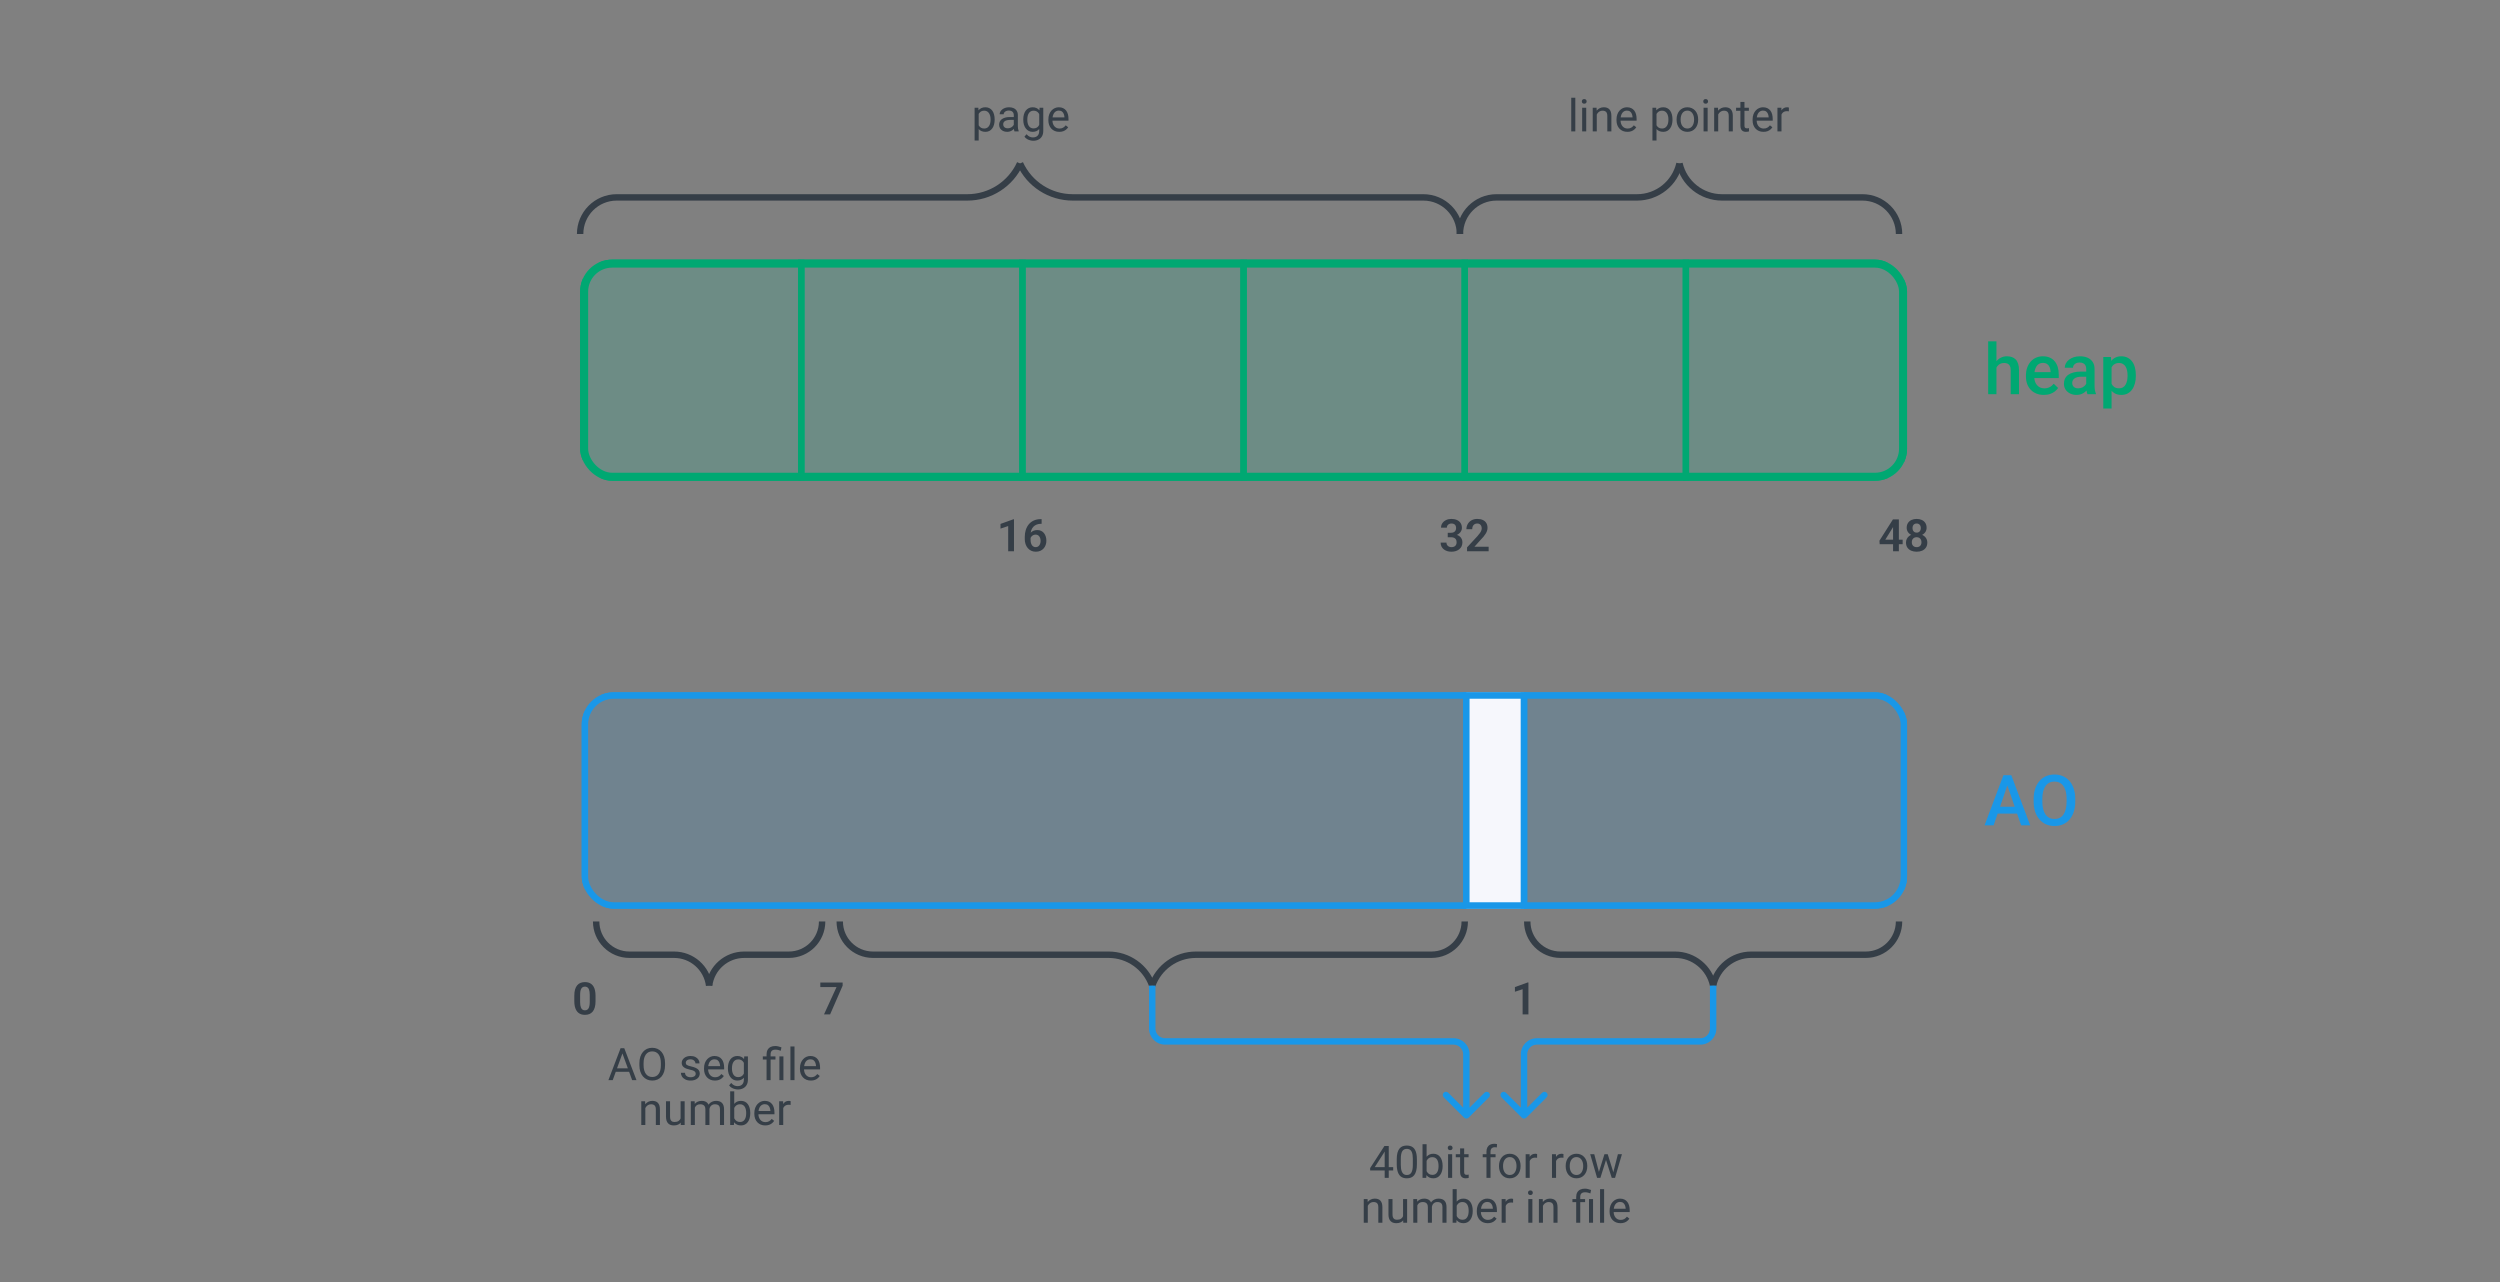 <svg width="1560" height="800" viewBox="0 0 1560 800" fill="none" xmlns="http://www.w3.org/2000/svg">
<rect x="0" y="0" width="1560" height="800" fill="#808080" stroke="none"/>
<g clip-path="url(#clip0_1613_83365)">
<rect x="362" y="162" width="138" height="138" fill="#00D2A0" fill-opacity="0.15" stroke="#00A872" stroke-width="4"/>
<rect x="500" y="162" width="138" height="138" fill="#00D2A0" fill-opacity="0.15" stroke="#00A872" stroke-width="4"/>
<rect x="638" y="162" width="138" height="138" fill="#00D2A0" fill-opacity="0.15" stroke="#00A872" stroke-width="4"/>
<rect x="776" y="162" width="138" height="138" fill="#00D2A0" fill-opacity="0.15" stroke="#00A872" stroke-width="4"/>
<rect x="914" y="162" width="138" height="138" fill="#00D2A0" fill-opacity="0.15" stroke="#00A872" stroke-width="4"/>
<rect x="1052" y="162" width="138" height="138" fill="#00D2A0" fill-opacity="0.15" stroke="#00A872" stroke-width="4"/>
</g>
<rect x="364.5" y="164.5" width="823" height="133" rx="17.5" stroke="#00A872" stroke-width="5"/>
<path d="M632.732 324.039V344H629.109V328.264L624.311 329.85V326.924L632.322 324.039H632.732ZM649.48 323.93H649.973V326.842H649.74C648.637 326.842 647.667 327.01 646.828 327.348C645.999 327.685 645.306 328.159 644.75 328.77C644.203 329.371 643.788 330.087 643.506 330.916C643.223 331.736 643.082 332.634 643.082 333.609V336.836C643.082 337.592 643.16 338.258 643.314 338.832C643.479 339.397 643.702 339.876 643.984 340.268C644.276 340.65 644.613 340.938 644.996 341.129C645.388 341.32 645.816 341.416 646.281 341.416C646.746 341.416 647.165 341.32 647.539 341.129C647.913 340.938 648.232 340.669 648.496 340.322C648.77 339.967 648.975 339.552 649.111 339.078C649.257 338.604 649.33 338.085 649.33 337.52C649.33 336.964 649.262 336.449 649.125 335.975C648.988 335.501 648.788 335.086 648.523 334.73C648.259 334.366 647.931 334.088 647.539 333.896C647.156 333.696 646.719 333.596 646.227 333.596C645.589 333.596 645.019 333.746 644.518 334.047C644.016 334.339 643.62 334.721 643.328 335.195C643.036 335.669 642.877 336.171 642.85 336.699L641.633 336.098C641.678 335.323 641.842 334.612 642.125 333.965C642.417 333.318 642.804 332.753 643.287 332.27C643.779 331.786 644.358 331.413 645.023 331.148C645.698 330.884 646.445 330.752 647.266 330.752C648.214 330.752 649.043 330.934 649.754 331.299C650.465 331.654 651.053 332.142 651.518 332.762C651.992 333.382 652.347 334.097 652.584 334.908C652.821 335.71 652.939 336.558 652.939 337.451C652.939 338.408 652.785 339.301 652.475 340.131C652.174 340.96 651.736 341.685 651.162 342.305C650.588 342.924 649.895 343.408 649.084 343.754C648.273 344.1 647.361 344.273 646.35 344.273C645.283 344.273 644.326 344.073 643.479 343.672C642.64 343.271 641.92 342.715 641.318 342.004C640.717 341.293 640.257 340.464 639.938 339.516C639.618 338.568 639.459 337.542 639.459 336.439V334.99C639.459 333.432 639.673 331.982 640.102 330.643C640.53 329.303 641.163 328.132 642.002 327.129C642.85 326.117 643.898 325.333 645.146 324.777C646.395 324.212 647.84 323.93 649.48 323.93Z" fill="#353E47"/>
<path d="M371.615 621.338V624.688C371.615 626.219 371.46 627.527 371.15 628.611C370.84 629.696 370.394 630.585 369.811 631.277C369.227 631.961 368.53 632.467 367.719 632.795C366.908 633.114 366.005 633.273 365.012 633.273C364.219 633.273 363.48 633.173 362.797 632.973C362.113 632.763 361.498 632.444 360.951 632.016C360.413 631.578 359.949 631.022 359.557 630.348C359.174 629.673 358.878 628.867 358.668 627.928C358.467 626.989 358.367 625.909 358.367 624.688V621.338C358.367 619.807 358.522 618.503 358.832 617.428C359.151 616.352 359.602 615.473 360.186 614.789C360.769 614.105 361.466 613.609 362.277 613.299C363.089 612.98 363.991 612.82 364.984 612.82C365.786 612.82 366.525 612.921 367.199 613.121C367.883 613.322 368.493 613.636 369.031 614.064C369.578 614.484 370.043 615.031 370.426 615.705C370.809 616.37 371.1 617.173 371.301 618.111C371.51 619.041 371.615 620.117 371.615 621.338ZM368.006 625.18V620.832C368.006 620.066 367.96 619.401 367.869 618.836C367.787 618.262 367.664 617.774 367.5 617.373C367.336 616.972 367.131 616.648 366.885 616.402C366.639 616.147 366.356 615.96 366.037 615.842C365.718 615.723 365.367 615.664 364.984 615.664C364.51 615.664 364.087 615.76 363.713 615.951C363.339 616.133 363.025 616.425 362.77 616.826C362.514 617.227 362.318 617.76 362.182 618.426C362.054 619.082 361.99 619.884 361.99 620.832V625.18C361.99 625.945 362.031 626.615 362.113 627.189C362.204 627.764 362.332 628.256 362.496 628.666C362.669 629.076 362.874 629.413 363.111 629.678C363.357 629.933 363.64 630.124 363.959 630.252C364.278 630.37 364.629 630.43 365.012 630.43C365.495 630.43 365.919 630.334 366.283 630.143C366.657 629.951 366.971 629.65 367.227 629.24C367.482 628.821 367.673 628.279 367.801 627.613C367.938 626.939 368.006 626.128 368.006 625.18Z" fill="#353E47"/>
<path d="M525.807 613.094V615.062L517.986 633H514.172L521.992 615.938H511.875V613.094H525.807Z" fill="#353E47"/>
<path d="M953.732 613.039V633H950.109V617.264L945.311 618.85V615.924L953.322 613.039H953.732Z" fill="#353E47"/>
<path d="M903.387 332.447H905.424C906.144 332.447 906.736 332.324 907.201 332.078C907.675 331.823 908.026 331.477 908.254 331.039C908.491 330.592 908.609 330.077 908.609 329.494C908.609 328.92 908.505 328.423 908.295 328.004C908.085 327.576 907.766 327.247 907.338 327.02C906.919 326.783 906.381 326.664 905.725 326.664C905.196 326.664 904.708 326.769 904.262 326.979C903.824 327.188 903.473 327.489 903.209 327.881C902.954 328.264 902.826 328.724 902.826 329.262H899.203C899.203 328.186 899.486 327.243 900.051 326.432C900.625 325.611 901.4 324.969 902.375 324.504C903.35 324.039 904.439 323.807 905.643 323.807C906.955 323.807 908.104 324.025 909.088 324.463C910.081 324.891 910.852 325.525 911.398 326.363C911.954 327.202 912.232 328.241 912.232 329.48C912.232 330.073 912.091 330.665 911.809 331.258C911.535 331.841 911.13 332.37 910.592 332.844C910.063 333.309 909.411 333.687 908.637 333.979C907.871 334.261 906.992 334.402 905.998 334.402H903.387V332.447ZM903.387 335.236V333.309H905.998C907.119 333.309 908.09 333.441 908.91 333.705C909.74 333.96 910.423 334.325 910.961 334.799C911.499 335.264 911.895 335.806 912.15 336.426C912.415 337.046 912.547 337.711 912.547 338.422C912.547 339.352 912.374 340.181 912.027 340.91C911.681 341.63 911.193 342.241 910.564 342.742C909.945 343.243 909.215 343.626 908.377 343.891C907.538 344.146 906.632 344.273 905.656 344.273C904.809 344.273 903.984 344.16 903.182 343.932C902.389 343.695 901.673 343.344 901.035 342.879C900.397 342.405 899.891 341.812 899.518 341.102C899.144 340.382 898.957 339.548 898.957 338.6H902.58C902.58 339.146 902.712 339.634 902.977 340.062C903.25 340.491 903.624 340.828 904.098 341.074C904.581 341.311 905.123 341.43 905.725 341.43C906.39 341.43 906.96 341.311 907.434 341.074C907.917 340.828 908.286 340.482 908.541 340.035C908.796 339.579 908.924 339.037 908.924 338.408C908.924 337.661 908.783 337.055 908.5 336.59C908.217 336.125 907.812 335.783 907.283 335.564C906.764 335.346 906.144 335.236 905.424 335.236H903.387ZM928.912 341.156V344H915.432V341.566L921.898 334.58C922.573 333.814 923.106 333.149 923.498 332.584C923.89 332.019 924.168 331.508 924.332 331.053C924.505 330.588 924.592 330.146 924.592 329.727C924.592 329.116 924.482 328.583 924.264 328.127C924.045 327.662 923.726 327.302 923.307 327.047C922.896 326.792 922.391 326.664 921.789 326.664C921.124 326.664 920.554 326.819 920.08 327.129C919.615 327.43 919.26 327.849 919.014 328.387C918.777 328.924 918.658 329.54 918.658 330.232H915.035C915.035 329.057 915.309 327.986 915.855 327.02C916.402 326.044 917.186 325.265 918.207 324.682C919.228 324.098 920.44 323.807 921.844 323.807C923.211 323.807 924.368 324.035 925.316 324.49C926.264 324.937 926.984 325.575 927.477 326.404C927.969 327.234 928.215 328.223 928.215 329.371C928.215 330.009 928.11 330.638 927.9 331.258C927.691 331.878 927.395 332.493 927.012 333.104C926.638 333.705 926.191 334.316 925.672 334.936C925.152 335.555 924.574 336.189 923.936 336.836L920.053 341.156H928.912Z" fill="#353E47"/>
<path d="M1187.26 336.74V339.584H1172.92L1172.77 337.396L1181.2 324.094H1184.09L1180.97 329.385L1176.44 336.74H1187.26ZM1184.89 324.094V344H1181.27V324.094H1184.89ZM1202.64 338.559C1202.64 339.798 1202.35 340.846 1201.76 341.703C1201.19 342.551 1200.4 343.193 1199.4 343.631C1198.4 344.059 1197.27 344.273 1196.01 344.273C1194.75 344.273 1193.62 344.059 1192.6 343.631C1191.6 343.193 1190.8 342.551 1190.21 341.703C1189.63 340.846 1189.34 339.798 1189.34 338.559C1189.34 337.729 1189.5 336.977 1189.83 336.303C1190.17 335.628 1190.63 335.049 1191.22 334.566C1191.82 334.074 1192.52 333.701 1193.33 333.445C1194.14 333.181 1195.02 333.049 1195.98 333.049C1197.26 333.049 1198.4 333.281 1199.4 333.746C1200.41 334.202 1201.2 334.844 1201.78 335.674C1202.35 336.494 1202.64 337.456 1202.64 338.559ZM1199 338.34C1199 337.702 1198.87 337.15 1198.62 336.686C1198.37 336.212 1198.02 335.847 1197.57 335.592C1197.11 335.337 1196.58 335.209 1195.98 335.209C1195.37 335.209 1194.84 335.337 1194.38 335.592C1193.93 335.847 1193.58 336.212 1193.33 336.686C1193.08 337.15 1192.96 337.702 1192.96 338.34C1192.96 338.987 1193.08 339.543 1193.33 340.008C1193.58 340.464 1193.94 340.814 1194.39 341.061C1194.85 341.307 1195.39 341.43 1196.01 341.43C1196.63 341.43 1197.16 341.307 1197.61 341.061C1198.05 340.814 1198.4 340.464 1198.63 340.008C1198.88 339.543 1199 338.987 1199 338.34ZM1202.2 329.344C1202.2 330.346 1201.94 331.24 1201.41 332.023C1200.88 332.798 1200.15 333.404 1199.21 333.842C1198.28 334.279 1197.21 334.498 1196.01 334.498C1194.8 334.498 1193.73 334.279 1192.78 333.842C1191.84 333.404 1191.1 332.798 1190.57 332.023C1190.04 331.24 1189.77 330.346 1189.77 329.344C1189.77 328.159 1190.04 327.156 1190.58 326.336C1191.12 325.507 1191.85 324.878 1192.78 324.449C1193.72 324.021 1194.79 323.807 1195.98 323.807C1197.19 323.807 1198.27 324.021 1199.21 324.449C1200.15 324.878 1200.88 325.507 1201.41 326.336C1201.94 327.156 1202.2 328.159 1202.2 329.344ZM1198.59 329.494C1198.59 328.929 1198.49 328.437 1198.28 328.018C1198.07 327.589 1197.77 327.257 1197.38 327.02C1196.99 326.783 1196.53 326.664 1195.98 326.664C1195.45 326.664 1195 326.778 1194.61 327.006C1194.23 327.234 1193.93 327.562 1193.72 327.99C1193.51 328.41 1193.41 328.911 1193.41 329.494C1193.41 330.068 1193.51 330.57 1193.72 330.998C1193.93 331.426 1194.23 331.764 1194.61 332.01C1195.01 332.247 1195.47 332.365 1196.01 332.365C1196.55 332.365 1197.01 332.247 1197.39 332.01C1197.77 331.764 1198.07 331.426 1198.28 330.998C1198.49 330.57 1198.59 330.068 1198.59 329.494Z" fill="#353E47"/>
<path d="M610.695 70.051V87.688H608.152V67.207H610.477L610.695 70.051ZM620.662 74.481V74.768C620.662 75.843 620.535 76.841 620.279 77.762C620.024 78.673 619.65 79.466 619.158 80.141C618.675 80.815 618.078 81.339 617.367 81.713C616.656 82.087 615.84 82.273 614.92 82.273C613.981 82.273 613.152 82.118 612.432 81.809C611.712 81.499 611.101 81.047 610.6 80.455C610.098 79.863 609.697 79.152 609.396 78.322C609.105 77.493 608.904 76.559 608.795 75.519V73.988C608.904 72.894 609.109 71.915 609.41 71.049C609.711 70.183 610.107 69.445 610.6 68.834C611.101 68.214 611.707 67.745 612.418 67.426C613.129 67.098 613.949 66.934 614.879 66.934C615.809 66.934 616.633 67.116 617.354 67.481C618.074 67.836 618.68 68.346 619.172 69.012C619.664 69.677 620.033 70.475 620.279 71.404C620.535 72.325 620.662 73.35 620.662 74.481ZM618.119 74.768V74.481C618.119 73.742 618.042 73.049 617.887 72.402C617.732 71.746 617.49 71.172 617.162 70.68C616.843 70.178 616.433 69.787 615.932 69.504C615.43 69.212 614.833 69.066 614.141 69.066C613.503 69.066 612.947 69.176 612.473 69.394C612.008 69.613 611.611 69.909 611.283 70.283C610.955 70.648 610.686 71.067 610.477 71.541C610.276 72.006 610.126 72.489 610.025 72.99V76.531C610.208 77.169 610.463 77.771 610.791 78.336C611.119 78.892 611.557 79.343 612.104 79.689C612.65 80.027 613.339 80.195 614.168 80.195C614.852 80.195 615.439 80.054 615.932 79.772C616.433 79.48 616.843 79.083 617.162 78.582C617.49 78.081 617.732 77.507 617.887 76.859C618.042 76.203 618.119 75.506 618.119 74.768ZM632.611 79.471V71.856C632.611 71.272 632.493 70.766 632.256 70.338C632.028 69.9 631.682 69.563 631.217 69.326C630.752 69.089 630.178 68.971 629.494 68.971C628.856 68.971 628.296 69.08 627.812 69.299C627.339 69.518 626.965 69.805 626.691 70.16C626.427 70.516 626.295 70.898 626.295 71.309H623.766C623.766 70.78 623.902 70.256 624.176 69.736C624.449 69.217 624.841 68.747 625.352 68.328C625.871 67.9 626.491 67.562 627.211 67.316C627.94 67.061 628.751 66.934 629.645 66.934C630.72 66.934 631.668 67.116 632.488 67.481C633.318 67.845 633.965 68.397 634.43 69.135C634.904 69.864 635.141 70.78 635.141 71.883V78.773C635.141 79.266 635.182 79.79 635.264 80.346C635.355 80.902 635.487 81.38 635.66 81.781V82H633.021C632.894 81.708 632.794 81.321 632.721 80.838C632.648 80.346 632.611 79.89 632.611 79.471ZM633.049 73.031L633.076 74.809H630.52C629.799 74.809 629.157 74.868 628.592 74.986C628.027 75.096 627.553 75.264 627.17 75.492C626.787 75.72 626.495 76.007 626.295 76.353C626.094 76.691 625.994 77.087 625.994 77.543C625.994 78.008 626.099 78.432 626.309 78.814C626.518 79.197 626.833 79.503 627.252 79.731C627.68 79.949 628.204 80.059 628.824 80.059C629.599 80.059 630.283 79.894 630.875 79.566C631.467 79.238 631.937 78.837 632.283 78.363C632.639 77.889 632.83 77.429 632.857 76.982L633.938 78.199C633.874 78.582 633.701 79.006 633.418 79.471C633.135 79.936 632.757 80.382 632.283 80.811C631.818 81.23 631.262 81.581 630.615 81.863C629.977 82.137 629.257 82.273 628.455 82.273C627.452 82.273 626.573 82.078 625.816 81.686C625.069 81.294 624.486 80.769 624.066 80.113C623.656 79.448 623.451 78.705 623.451 77.885C623.451 77.092 623.606 76.394 623.916 75.793C624.226 75.182 624.673 74.676 625.256 74.275C625.839 73.865 626.541 73.555 627.361 73.346C628.182 73.136 629.098 73.031 630.109 73.031H633.049ZM648.703 67.207H651V81.686C651 82.989 650.736 84.101 650.207 85.022C649.678 85.942 648.94 86.639 647.992 87.113C647.053 87.596 645.969 87.838 644.738 87.838C644.228 87.838 643.626 87.756 642.934 87.592C642.25 87.437 641.576 87.168 640.91 86.785C640.254 86.412 639.702 85.906 639.256 85.268L640.582 83.764C641.202 84.511 641.849 85.031 642.523 85.322C643.207 85.614 643.882 85.76 644.547 85.76C645.349 85.76 646.042 85.609 646.625 85.309C647.208 85.008 647.66 84.561 647.979 83.969C648.307 83.385 648.471 82.665 648.471 81.809V70.461L648.703 67.207ZM638.518 74.768V74.481C638.518 73.35 638.65 72.325 638.914 71.404C639.188 70.475 639.575 69.677 640.076 69.012C640.587 68.346 641.202 67.836 641.922 67.481C642.642 67.116 643.453 66.934 644.355 66.934C645.285 66.934 646.096 67.098 646.789 67.426C647.491 67.745 648.083 68.214 648.566 68.834C649.059 69.445 649.446 70.183 649.729 71.049C650.011 71.915 650.207 72.894 650.316 73.988V75.246C650.216 76.331 650.02 77.306 649.729 78.172C649.446 79.038 649.059 79.776 648.566 80.387C648.083 80.997 647.491 81.467 646.789 81.795C646.087 82.114 645.267 82.273 644.328 82.273C643.444 82.273 642.642 82.087 641.922 81.713C641.211 81.339 640.6 80.815 640.09 80.141C639.579 79.466 639.188 78.673 638.914 77.762C638.65 76.841 638.518 75.843 638.518 74.768ZM641.047 74.481V74.768C641.047 75.506 641.12 76.199 641.266 76.846C641.421 77.493 641.653 78.062 641.963 78.555C642.282 79.047 642.688 79.434 643.18 79.717C643.672 79.99 644.26 80.127 644.943 80.127C645.782 80.127 646.475 79.949 647.021 79.594C647.568 79.238 648.001 78.769 648.32 78.186C648.648 77.602 648.904 76.969 649.086 76.285V72.99C648.986 72.489 648.831 72.006 648.621 71.541C648.421 71.067 648.156 70.648 647.828 70.283C647.509 69.909 647.113 69.613 646.639 69.394C646.165 69.176 645.609 69.066 644.971 69.066C644.278 69.066 643.681 69.212 643.18 69.504C642.688 69.787 642.282 70.178 641.963 70.68C641.653 71.172 641.421 71.746 641.266 72.402C641.12 73.049 641.047 73.742 641.047 74.481ZM660.98 82.273C659.951 82.273 659.016 82.1 658.178 81.754C657.348 81.398 656.633 80.902 656.031 80.264C655.439 79.626 654.983 78.869 654.664 77.994C654.345 77.119 654.186 76.162 654.186 75.123V74.549C654.186 73.346 654.363 72.275 654.719 71.336C655.074 70.388 655.557 69.586 656.168 68.93C656.779 68.273 657.471 67.777 658.246 67.439C659.021 67.102 659.823 66.934 660.652 66.934C661.71 66.934 662.621 67.116 663.387 67.481C664.161 67.845 664.795 68.356 665.287 69.012C665.779 69.659 666.144 70.424 666.381 71.309C666.618 72.184 666.736 73.141 666.736 74.18V75.314H655.689V73.25H664.207V73.059C664.171 72.402 664.034 71.764 663.797 71.144C663.569 70.525 663.204 70.014 662.703 69.613C662.202 69.212 661.518 69.012 660.652 69.012C660.078 69.012 659.549 69.135 659.066 69.381C658.583 69.618 658.169 69.973 657.822 70.447C657.476 70.921 657.207 71.5 657.016 72.184C656.824 72.867 656.729 73.656 656.729 74.549V75.123C656.729 75.825 656.824 76.486 657.016 77.106C657.216 77.716 657.503 78.254 657.877 78.719C658.26 79.184 658.72 79.548 659.258 79.812C659.805 80.077 660.424 80.209 661.117 80.209C662.01 80.209 662.767 80.027 663.387 79.662C664.007 79.297 664.549 78.81 665.014 78.199L666.545 79.416C666.226 79.899 665.82 80.359 665.328 80.797C664.836 81.234 664.23 81.59 663.51 81.863C662.799 82.137 661.956 82.273 660.98 82.273Z" fill="#353E47"/>
<path d="M982.996 61V82H980.453V61H982.996ZM989.805 67.207V82H987.262V67.207H989.805ZM987.07 63.283C987.07 62.873 987.193 62.527 987.439 62.244C987.695 61.962 988.068 61.82 988.561 61.82C989.044 61.82 989.413 61.962 989.668 62.244C989.932 62.527 990.064 62.873 990.064 63.283C990.064 63.675 989.932 64.012 989.668 64.295C989.413 64.568 989.044 64.705 988.561 64.705C988.068 64.705 987.695 64.568 987.439 64.295C987.193 64.012 987.07 63.675 987.07 63.283ZM996.395 70.365V82H993.865V67.207H996.258L996.395 70.365ZM995.793 74.043L994.74 74.002C994.749 72.99 994.9 72.056 995.191 71.199C995.483 70.333 995.893 69.581 996.422 68.943C996.951 68.305 997.579 67.813 998.309 67.467C999.047 67.111 999.863 66.934 1000.76 66.934C1001.49 66.934 1002.14 67.034 1002.72 67.234C1003.31 67.426 1003.8 67.736 1004.21 68.164C1004.63 68.592 1004.95 69.148 1005.17 69.832C1005.39 70.507 1005.5 71.331 1005.5 72.307V82H1002.96V72.279C1002.96 71.505 1002.84 70.885 1002.62 70.42C1002.39 69.946 1002.05 69.604 1001.62 69.394C1001.18 69.176 1000.64 69.066 1000 69.066C999.375 69.066 998.801 69.199 998.281 69.463C997.771 69.727 997.329 70.092 996.955 70.557C996.59 71.022 996.303 71.555 996.094 72.156C995.893 72.749 995.793 73.378 995.793 74.043ZM1015.48 82.273C1014.45 82.273 1013.52 82.1 1012.68 81.754C1011.85 81.398 1011.13 80.902 1010.53 80.264C1009.94 79.626 1009.48 78.869 1009.16 77.994C1008.85 77.119 1008.69 76.162 1008.69 75.123V74.549C1008.69 73.346 1008.86 72.275 1009.22 71.336C1009.57 70.388 1010.06 69.586 1010.67 68.93C1011.28 68.273 1011.97 67.777 1012.75 67.439C1013.52 67.102 1014.32 66.934 1015.15 66.934C1016.21 66.934 1017.12 67.116 1017.89 67.481C1018.66 67.845 1019.29 68.356 1019.79 69.012C1020.28 69.659 1020.64 70.424 1020.88 71.309C1021.12 72.184 1021.24 73.141 1021.24 74.18V75.314H1010.19V73.25H1018.71V73.059C1018.67 72.402 1018.53 71.764 1018.3 71.144C1018.07 70.525 1017.7 70.014 1017.2 69.613C1016.7 69.212 1016.02 69.012 1015.15 69.012C1014.58 69.012 1014.05 69.135 1013.57 69.381C1013.08 69.618 1012.67 69.973 1012.32 70.447C1011.98 70.921 1011.71 71.5 1011.52 72.184C1011.32 72.867 1011.23 73.656 1011.23 74.549V75.123C1011.23 75.825 1011.32 76.486 1011.52 77.106C1011.72 77.716 1012 78.254 1012.38 78.719C1012.76 79.184 1013.22 79.548 1013.76 79.812C1014.3 80.077 1014.92 80.209 1015.62 80.209C1016.51 80.209 1017.27 80.027 1017.89 79.662C1018.51 79.297 1019.05 78.81 1019.51 78.199L1021.04 79.416C1020.73 79.899 1020.32 80.359 1019.83 80.797C1019.34 81.234 1018.73 81.59 1018.01 81.863C1017.3 82.137 1016.46 82.273 1015.48 82.273ZM1033.66 70.051V87.688H1031.12V67.207H1033.45L1033.66 70.051ZM1043.63 74.481V74.768C1043.63 75.843 1043.5 76.841 1043.25 77.762C1042.99 78.673 1042.62 79.466 1042.13 80.141C1041.64 80.815 1041.05 81.339 1040.34 81.713C1039.62 82.087 1038.81 82.273 1037.89 82.273C1036.95 82.273 1036.12 82.118 1035.4 81.809C1034.68 81.499 1034.07 81.047 1033.57 80.455C1033.07 79.863 1032.67 79.152 1032.37 78.322C1032.07 77.493 1031.87 76.559 1031.76 75.519V73.988C1031.87 72.894 1032.08 71.915 1032.38 71.049C1032.68 70.183 1033.08 69.445 1033.57 68.834C1034.07 68.214 1034.68 67.745 1035.39 67.426C1036.1 67.098 1036.92 66.934 1037.85 66.934C1038.78 66.934 1039.6 67.116 1040.32 67.481C1041.04 67.836 1041.65 68.346 1042.14 69.012C1042.63 69.677 1043 70.475 1043.25 71.404C1043.5 72.325 1043.63 73.35 1043.63 74.481ZM1041.09 74.768V74.481C1041.09 73.742 1041.01 73.049 1040.86 72.402C1040.7 71.746 1040.46 71.172 1040.13 70.68C1039.81 70.178 1039.4 69.787 1038.9 69.504C1038.4 69.212 1037.8 69.066 1037.11 69.066C1036.47 69.066 1035.92 69.176 1035.44 69.394C1034.98 69.613 1034.58 69.909 1034.25 70.283C1033.92 70.648 1033.65 71.067 1033.45 71.541C1033.24 72.006 1033.09 72.489 1032.99 72.99V76.531C1033.18 77.169 1033.43 77.771 1033.76 78.336C1034.09 78.892 1034.53 79.343 1035.07 79.689C1035.62 80.027 1036.31 80.195 1037.14 80.195C1037.82 80.195 1038.41 80.054 1038.9 79.772C1039.4 79.48 1039.81 79.083 1040.13 78.582C1040.46 78.081 1040.7 77.507 1040.86 76.859C1041.01 76.203 1041.09 75.506 1041.09 74.768ZM1046.19 74.768V74.453C1046.19 73.387 1046.34 72.398 1046.65 71.486C1046.96 70.566 1047.41 69.768 1047.99 69.094C1048.58 68.41 1049.28 67.882 1050.11 67.508C1050.94 67.125 1051.87 66.934 1052.9 66.934C1053.94 66.934 1054.87 67.125 1055.7 67.508C1056.54 67.882 1057.25 68.41 1057.84 69.094C1058.43 69.768 1058.88 70.566 1059.19 71.486C1059.5 72.398 1059.65 73.387 1059.65 74.453V74.768C1059.65 75.834 1059.5 76.823 1059.19 77.734C1058.88 78.646 1058.43 79.443 1057.84 80.127C1057.25 80.801 1056.55 81.33 1055.72 81.713C1054.9 82.087 1053.97 82.273 1052.93 82.273C1051.89 82.273 1050.95 82.087 1050.12 81.713C1049.3 81.33 1048.58 80.801 1047.99 80.127C1047.41 79.443 1046.96 78.646 1046.65 77.734C1046.34 76.823 1046.19 75.834 1046.19 74.768ZM1048.72 74.453V74.768C1048.72 75.506 1048.8 76.203 1048.98 76.859C1049.15 77.507 1049.41 78.081 1049.76 78.582C1050.11 79.083 1050.55 79.48 1051.08 79.772C1051.61 80.054 1052.23 80.195 1052.93 80.195C1053.62 80.195 1054.23 80.054 1054.75 79.772C1055.27 79.48 1055.71 79.083 1056.06 78.582C1056.4 78.081 1056.66 77.507 1056.84 76.859C1057.02 76.203 1057.11 75.506 1057.11 74.768V74.453C1057.11 73.724 1057.02 73.036 1056.84 72.389C1056.66 71.732 1056.4 71.154 1056.04 70.652C1055.7 70.142 1055.26 69.741 1054.73 69.449C1054.21 69.158 1053.6 69.012 1052.9 69.012C1052.21 69.012 1051.6 69.158 1051.07 69.449C1050.55 69.741 1050.11 70.142 1049.76 70.652C1049.41 71.154 1049.15 71.732 1048.98 72.389C1048.8 73.036 1048.72 73.724 1048.72 74.453ZM1065.57 67.207V82H1063.03V67.207H1065.57ZM1062.84 63.283C1062.84 62.873 1062.96 62.527 1063.21 62.244C1063.46 61.962 1063.84 61.82 1064.33 61.82C1064.81 61.82 1065.18 61.962 1065.44 62.244C1065.7 62.527 1065.83 62.873 1065.83 63.283C1065.83 63.675 1065.7 64.012 1065.44 64.295C1065.18 64.568 1064.81 64.705 1064.33 64.705C1063.84 64.705 1063.46 64.568 1063.21 64.295C1062.96 64.012 1062.84 63.675 1062.84 63.283ZM1072.16 70.365V82H1069.63V67.207H1072.03L1072.16 70.365ZM1071.56 74.043L1070.51 74.002C1070.52 72.99 1070.67 72.056 1070.96 71.199C1071.25 70.333 1071.66 69.581 1072.19 68.943C1072.72 68.305 1073.35 67.813 1074.08 67.467C1074.82 67.111 1075.63 66.934 1076.53 66.934C1077.25 66.934 1077.91 67.034 1078.49 67.234C1079.08 67.426 1079.57 67.736 1079.98 68.164C1080.4 68.592 1080.72 69.148 1080.94 69.832C1081.16 70.507 1081.27 71.331 1081.27 72.307V82H1078.73V72.279C1078.73 71.505 1078.61 70.885 1078.38 70.42C1078.16 69.946 1077.82 69.604 1077.39 69.394C1076.95 69.176 1076.41 69.066 1075.77 69.066C1075.14 69.066 1074.57 69.199 1074.05 69.463C1073.54 69.727 1073.1 70.092 1072.72 70.557C1072.36 71.022 1072.07 71.555 1071.86 72.156C1071.66 72.749 1071.56 73.378 1071.56 74.043ZM1091.3 67.207V69.148H1083.31V67.207H1091.3ZM1086.01 63.611H1088.54V78.336C1088.54 78.837 1088.62 79.216 1088.78 79.471C1088.93 79.726 1089.13 79.894 1089.38 79.977C1089.62 80.059 1089.89 80.1 1090.17 80.1C1090.38 80.1 1090.6 80.081 1090.83 80.045C1091.06 79.999 1091.24 79.963 1091.36 79.936L1091.37 82C1091.17 82.064 1090.91 82.123 1090.58 82.178C1090.26 82.242 1089.87 82.273 1089.42 82.273C1088.8 82.273 1088.23 82.15 1087.71 81.904C1087.19 81.658 1086.77 81.248 1086.46 80.674C1086.16 80.091 1086.01 79.307 1086.01 78.322V63.611ZM1100.41 82.273C1099.38 82.273 1098.45 82.1 1097.61 81.754C1096.78 81.398 1096.06 80.902 1095.46 80.264C1094.87 79.626 1094.41 78.869 1094.09 77.994C1093.77 77.119 1093.62 76.162 1093.62 75.123V74.549C1093.62 73.346 1093.79 72.275 1094.15 71.336C1094.5 70.388 1094.99 69.586 1095.6 68.93C1096.21 68.273 1096.9 67.777 1097.68 67.439C1098.45 67.102 1099.25 66.934 1100.08 66.934C1101.14 66.934 1102.05 67.116 1102.82 67.481C1103.59 67.845 1104.22 68.356 1104.72 69.012C1105.21 69.659 1105.57 70.424 1105.81 71.309C1106.05 72.184 1106.17 73.141 1106.17 74.18V75.314H1095.12V73.25H1103.64V73.059C1103.6 72.402 1103.46 71.764 1103.23 71.144C1103 70.525 1102.63 70.014 1102.13 69.613C1101.63 69.212 1100.95 69.012 1100.08 69.012C1099.51 69.012 1098.98 69.135 1098.5 69.381C1098.01 69.618 1097.6 69.973 1097.25 70.447C1096.91 70.921 1096.64 71.5 1096.45 72.184C1096.25 72.867 1096.16 73.656 1096.16 74.549V75.123C1096.16 75.825 1096.25 76.486 1096.45 77.106C1096.65 77.716 1096.93 78.254 1097.31 78.719C1097.69 79.184 1098.15 79.548 1098.69 79.812C1099.23 80.077 1099.85 80.209 1100.55 80.209C1101.44 80.209 1102.2 80.027 1102.82 79.662C1103.44 79.297 1103.98 78.81 1104.44 78.199L1105.97 79.416C1105.66 79.899 1105.25 80.359 1104.76 80.797C1104.27 81.234 1103.66 81.59 1102.94 81.863C1102.23 82.137 1101.39 82.273 1100.41 82.273ZM1111.65 69.531V82H1109.12V67.207H1111.58L1111.65 69.531ZM1116.27 67.125L1116.26 69.477C1116.05 69.431 1115.85 69.404 1115.65 69.394C1115.47 69.376 1115.26 69.367 1115.03 69.367C1114.44 69.367 1113.93 69.458 1113.48 69.641C1113.03 69.823 1112.66 70.078 1112.35 70.406C1112.04 70.734 1111.79 71.126 1111.61 71.582C1111.43 72.029 1111.32 72.521 1111.27 73.059L1110.55 73.469C1110.55 72.576 1110.64 71.737 1110.81 70.953C1111 70.169 1111.27 69.477 1111.65 68.875C1112.02 68.264 1112.5 67.79 1113.07 67.453C1113.65 67.107 1114.35 66.934 1115.15 66.934C1115.33 66.934 1115.54 66.956 1115.78 67.002C1116.01 67.038 1116.18 67.079 1116.27 67.125Z" fill="#353E47"/>
<path d="M362 146V146C362 133.393 372.22 123.173 384.827 123.173H603.633C617.793 123.173 630.645 114.893 636.5 102V102" stroke="#353E47" stroke-width="4"/>
<path d="M911 146V146C911 133.393 900.78 123.173 888.173 123.173H669.367C655.207 123.173 642.355 114.893 636.5 102V102" stroke="#353E47" stroke-width="4"/>
<path d="M372 575V575C372 586.461 381.291 595.752 392.752 595.752H420.625C431.72 595.752 441.088 603.995 442.5 615V615" stroke="#353E47" stroke-width="4"/>
<path d="M513 575V575C513 586.461 503.709 595.752 492.248 595.752H464.375C453.28 595.752 443.912 603.995 442.5 615V615" stroke="#353E47" stroke-width="4"/>
<path d="M524 575V575C524 586.461 533.291 595.752 544.752 595.752H691.747C703.99 595.752 714.906 603.462 719 615V615" stroke="#353E47" stroke-width="4"/>
<path d="M914 575V575C914 586.461 904.709 595.752 893.248 595.752H746.253C734.01 595.752 723.094 603.462 719 615V615" stroke="#353E47" stroke-width="4"/>
<path d="M953 575V575C953 586.461 962.291 595.752 973.752 595.752H1045.27C1056.73 595.752 1066.63 603.781 1069 615V615" stroke="#353E47" stroke-width="4"/>
<path d="M1185 575V575C1185 586.461 1175.71 595.752 1164.25 595.752H1092.73C1081.27 595.752 1071.37 603.781 1069 615V615" stroke="#353E47" stroke-width="4"/>
<path d="M911 146V146C911 133.393 921.22 123.173 933.827 123.173H1021.49C1034.19 123.173 1045.19 114.383 1048 102V102" stroke="#353E47" stroke-width="4"/>
<path d="M1185 146V146C1185 133.393 1174.78 123.173 1162.17 123.173H1074.51C1061.81 123.173 1050.81 114.383 1048 102V102" stroke="#353E47" stroke-width="4"/>
<g clip-path="url(#clip1_1613_83365)">
<rect x="363" y="432" width="552" height="135" fill="#1997E8" fill-opacity="0.15" stroke="#1997E8" stroke-width="4"/>
<rect x="915" y="432" width="36" height="135" fill="#F6F7FC" stroke="#1997E8" stroke-width="4"/>
<rect x="951" y="432" width="239" height="135" fill="#1997E8" fill-opacity="0.15" stroke="#1997E8" stroke-width="4"/>
</g>
<rect x="365" y="434" width="823" height="131" rx="18" stroke="#1997E8" stroke-width="4"/>
<path d="M388.934 655.857L382.344 674H379.65L387.238 654.094H388.975L388.934 655.857ZM394.457 674L387.854 655.857L387.812 654.094H389.549L397.164 674H394.457ZM394.115 666.631V668.791H382.932V666.631H394.115ZM414.992 663.418V664.676C414.992 666.171 414.805 667.51 414.432 668.695C414.058 669.88 413.52 670.887 412.818 671.717C412.117 672.546 411.273 673.18 410.289 673.617C409.314 674.055 408.22 674.273 407.008 674.273C405.832 674.273 404.752 674.055 403.768 673.617C402.792 673.18 401.945 672.546 401.225 671.717C400.514 670.887 399.962 669.88 399.57 668.695C399.178 667.51 398.982 666.171 398.982 664.676V663.418C398.982 661.923 399.174 660.588 399.557 659.412C399.949 658.227 400.5 657.22 401.211 656.391C401.922 655.552 402.765 654.914 403.74 654.477C404.725 654.039 405.805 653.82 406.98 653.82C408.193 653.82 409.286 654.039 410.262 654.477C411.246 654.914 412.089 655.552 412.791 656.391C413.502 657.22 414.044 658.227 414.418 659.412C414.801 660.588 414.992 661.923 414.992 663.418ZM412.381 664.676V663.391C412.381 662.206 412.258 661.158 412.012 660.246C411.775 659.335 411.424 658.569 410.959 657.949C410.494 657.329 409.924 656.86 409.25 656.541C408.585 656.222 407.828 656.062 406.98 656.062C406.16 656.062 405.417 656.222 404.752 656.541C404.096 656.86 403.531 657.329 403.057 657.949C402.592 658.569 402.232 659.335 401.977 660.246C401.721 661.158 401.594 662.206 401.594 663.391V664.676C401.594 665.87 401.721 666.927 401.977 667.848C402.232 668.759 402.596 669.529 403.07 670.158C403.553 670.778 404.123 671.247 404.779 671.566C405.445 671.885 406.188 672.045 407.008 672.045C407.865 672.045 408.626 671.885 409.291 671.566C409.956 671.247 410.517 670.778 410.973 670.158C411.438 669.529 411.788 668.759 412.025 667.848C412.262 666.927 412.381 665.87 412.381 664.676ZM434.119 670.076C434.119 669.712 434.037 669.374 433.873 669.064C433.718 668.745 433.395 668.458 432.902 668.203C432.419 667.939 431.69 667.711 430.715 667.52C429.895 667.346 429.152 667.141 428.486 666.904C427.83 666.667 427.27 666.38 426.805 666.043C426.349 665.706 425.998 665.309 425.752 664.854C425.506 664.398 425.383 663.865 425.383 663.254C425.383 662.671 425.51 662.119 425.766 661.6C426.03 661.08 426.399 660.62 426.873 660.219C427.356 659.818 427.935 659.503 428.609 659.275C429.284 659.048 430.036 658.934 430.865 658.934C432.05 658.934 433.062 659.143 433.9 659.562C434.739 659.982 435.382 660.542 435.828 661.244C436.275 661.937 436.498 662.707 436.498 663.555H433.969C433.969 663.145 433.846 662.748 433.6 662.365C433.363 661.973 433.012 661.65 432.547 661.395C432.091 661.139 431.531 661.012 430.865 661.012C430.163 661.012 429.594 661.121 429.156 661.34C428.728 661.549 428.413 661.818 428.213 662.146C428.021 662.475 427.926 662.821 427.926 663.186C427.926 663.459 427.971 663.705 428.062 663.924C428.163 664.133 428.336 664.329 428.582 664.512C428.828 664.685 429.174 664.849 429.621 665.004C430.068 665.159 430.637 665.314 431.33 665.469C432.542 665.742 433.54 666.07 434.324 666.453C435.108 666.836 435.691 667.305 436.074 667.861C436.457 668.417 436.648 669.092 436.648 669.885C436.648 670.532 436.512 671.124 436.238 671.662C435.974 672.2 435.587 672.665 435.076 673.057C434.575 673.439 433.973 673.74 433.271 673.959C432.579 674.169 431.799 674.273 430.934 674.273C429.63 674.273 428.527 674.041 427.625 673.576C426.723 673.111 426.039 672.51 425.574 671.771C425.109 671.033 424.877 670.254 424.877 669.434H427.42C427.456 670.126 427.657 670.678 428.021 671.088C428.386 671.489 428.833 671.776 429.361 671.949C429.89 672.113 430.414 672.195 430.934 672.195C431.626 672.195 432.205 672.104 432.67 671.922C433.144 671.74 433.504 671.489 433.75 671.17C433.996 670.851 434.119 670.486 434.119 670.076ZM446.109 674.273C445.079 674.273 444.145 674.1 443.307 673.754C442.477 673.398 441.762 672.902 441.16 672.264C440.568 671.626 440.112 670.869 439.793 669.994C439.474 669.119 439.314 668.162 439.314 667.123V666.549C439.314 665.346 439.492 664.275 439.848 663.336C440.203 662.388 440.686 661.586 441.297 660.93C441.908 660.273 442.6 659.777 443.375 659.439C444.15 659.102 444.952 658.934 445.781 658.934C446.839 658.934 447.75 659.116 448.516 659.48C449.29 659.845 449.924 660.355 450.416 661.012C450.908 661.659 451.273 662.424 451.51 663.309C451.747 664.184 451.865 665.141 451.865 666.18V667.314H440.818V665.25H449.336V665.059C449.299 664.402 449.163 663.764 448.926 663.145C448.698 662.525 448.333 662.014 447.832 661.613C447.331 661.212 446.647 661.012 445.781 661.012C445.207 661.012 444.678 661.135 444.195 661.381C443.712 661.618 443.298 661.973 442.951 662.447C442.605 662.921 442.336 663.5 442.145 664.184C441.953 664.867 441.857 665.656 441.857 666.549V667.123C441.857 667.825 441.953 668.486 442.145 669.105C442.345 669.716 442.632 670.254 443.006 670.719C443.389 671.184 443.849 671.548 444.387 671.812C444.934 672.077 445.553 672.209 446.246 672.209C447.139 672.209 447.896 672.027 448.516 671.662C449.135 671.298 449.678 670.81 450.143 670.199L451.674 671.416C451.355 671.899 450.949 672.359 450.457 672.797C449.965 673.234 449.359 673.59 448.639 673.863C447.928 674.137 447.085 674.273 446.109 674.273ZM464.402 659.207H466.699V673.686C466.699 674.989 466.435 676.101 465.906 677.021C465.378 677.942 464.639 678.639 463.691 679.113C462.753 679.596 461.668 679.838 460.438 679.838C459.927 679.838 459.326 679.756 458.633 679.592C457.949 679.437 457.275 679.168 456.609 678.785C455.953 678.411 455.402 677.906 454.955 677.268L456.281 675.764C456.901 676.511 457.548 677.031 458.223 677.322C458.906 677.614 459.581 677.76 460.246 677.76C461.048 677.76 461.741 677.609 462.324 677.309C462.908 677.008 463.359 676.561 463.678 675.969C464.006 675.385 464.17 674.665 464.17 673.809V662.461L464.402 659.207ZM454.217 666.768V666.48C454.217 665.35 454.349 664.325 454.613 663.404C454.887 662.475 455.274 661.677 455.775 661.012C456.286 660.346 456.901 659.836 457.621 659.48C458.341 659.116 459.152 658.934 460.055 658.934C460.984 658.934 461.796 659.098 462.488 659.426C463.19 659.745 463.783 660.214 464.266 660.834C464.758 661.445 465.145 662.183 465.428 663.049C465.71 663.915 465.906 664.895 466.016 665.988V667.246C465.915 668.331 465.719 669.306 465.428 670.172C465.145 671.038 464.758 671.776 464.266 672.387C463.783 672.997 463.19 673.467 462.488 673.795C461.786 674.114 460.966 674.273 460.027 674.273C459.143 674.273 458.341 674.087 457.621 673.713C456.91 673.339 456.299 672.815 455.789 672.141C455.279 671.466 454.887 670.673 454.613 669.762C454.349 668.841 454.217 667.843 454.217 666.768ZM456.746 666.48V666.768C456.746 667.506 456.819 668.199 456.965 668.846C457.12 669.493 457.352 670.062 457.662 670.555C457.981 671.047 458.387 671.434 458.879 671.717C459.371 671.99 459.959 672.127 460.643 672.127C461.481 672.127 462.174 671.949 462.721 671.594C463.268 671.238 463.701 670.769 464.02 670.186C464.348 669.602 464.603 668.969 464.785 668.285V664.99C464.685 664.489 464.53 664.006 464.32 663.541C464.12 663.067 463.855 662.648 463.527 662.283C463.208 661.91 462.812 661.613 462.338 661.395C461.864 661.176 461.308 661.066 460.67 661.066C459.977 661.066 459.38 661.212 458.879 661.504C458.387 661.786 457.981 662.178 457.662 662.68C457.352 663.172 457.12 663.746 456.965 664.402C456.819 665.049 456.746 665.742 456.746 666.48ZM480.863 674H478.334V657.922C478.334 656.801 478.553 655.853 478.99 655.078C479.428 654.303 480.052 653.715 480.863 653.314C481.674 652.913 482.636 652.713 483.748 652.713C484.404 652.713 485.047 652.795 485.676 652.959C486.305 653.114 486.952 653.31 487.617 653.547L487.193 655.68C486.774 655.516 486.286 655.361 485.73 655.215C485.184 655.06 484.582 654.982 483.926 654.982C482.841 654.982 482.057 655.229 481.574 655.721C481.1 656.204 480.863 656.938 480.863 657.922V674ZM483.885 659.207V661.148H475.996V659.207H483.885ZM488.861 659.207V674H486.332V659.207H488.861ZM495.766 653V674H493.223V653H495.766ZM505.965 674.273C504.935 674.273 504.001 674.1 503.162 673.754C502.333 673.398 501.617 672.902 501.016 672.264C500.423 671.626 499.967 670.869 499.648 669.994C499.329 669.119 499.17 668.162 499.17 667.123V666.549C499.17 665.346 499.348 664.275 499.703 663.336C500.059 662.388 500.542 661.586 501.152 660.93C501.763 660.273 502.456 659.777 503.23 659.439C504.005 659.102 504.807 658.934 505.637 658.934C506.694 658.934 507.605 659.116 508.371 659.48C509.146 659.845 509.779 660.355 510.271 661.012C510.764 661.659 511.128 662.424 511.365 663.309C511.602 664.184 511.721 665.141 511.721 666.18V667.314H500.674V665.25H509.191V665.059C509.155 664.402 509.018 663.764 508.781 663.145C508.553 662.525 508.189 662.014 507.688 661.613C507.186 661.212 506.503 661.012 505.637 661.012C505.062 661.012 504.534 661.135 504.051 661.381C503.568 661.618 503.153 661.973 502.807 662.447C502.46 662.921 502.191 663.5 502 664.184C501.809 664.867 501.713 665.656 501.713 666.549V667.123C501.713 667.825 501.809 668.486 502 669.105C502.201 669.716 502.488 670.254 502.861 670.719C503.244 671.184 503.704 671.548 504.242 671.812C504.789 672.077 505.409 672.209 506.102 672.209C506.995 672.209 507.751 672.027 508.371 671.662C508.991 671.298 509.533 670.81 509.998 670.199L511.529 671.416C511.21 671.899 510.805 672.359 510.312 672.797C509.82 673.234 509.214 673.59 508.494 673.863C507.783 674.137 506.94 674.273 505.965 674.273ZM402.688 690.365V702H400.158V687.207H402.551L402.688 690.365ZM402.086 694.043L401.033 694.002C401.042 692.99 401.193 692.056 401.484 691.199C401.776 690.333 402.186 689.581 402.715 688.943C403.243 688.305 403.872 687.813 404.602 687.467C405.34 687.111 406.156 686.934 407.049 686.934C407.778 686.934 408.434 687.034 409.018 687.234C409.601 687.426 410.098 687.736 410.508 688.164C410.927 688.592 411.246 689.148 411.465 689.832C411.684 690.507 411.793 691.331 411.793 692.307V702H409.25V692.279C409.25 691.505 409.136 690.885 408.908 690.42C408.68 689.946 408.348 689.604 407.91 689.395C407.473 689.176 406.935 689.066 406.297 689.066C405.668 689.066 405.094 689.199 404.574 689.463C404.064 689.727 403.622 690.092 403.248 690.557C402.883 691.021 402.596 691.555 402.387 692.156C402.186 692.749 402.086 693.378 402.086 694.043ZM424.686 698.582V687.207H427.229V702H424.809L424.686 698.582ZM425.164 695.465L426.217 695.438C426.217 696.422 426.112 697.333 425.902 698.172C425.702 699.001 425.374 699.721 424.918 700.332C424.462 700.943 423.865 701.421 423.127 701.768C422.389 702.105 421.491 702.273 420.434 702.273C419.714 702.273 419.053 702.169 418.451 701.959C417.859 701.749 417.348 701.426 416.92 700.988C416.492 700.551 416.159 699.981 415.922 699.279C415.694 698.577 415.58 697.734 415.58 696.75V687.207H418.109V696.777C418.109 697.443 418.182 697.994 418.328 698.432C418.483 698.86 418.688 699.202 418.943 699.457C419.208 699.703 419.499 699.876 419.818 699.977C420.146 700.077 420.484 700.127 420.83 700.127C421.906 700.127 422.758 699.922 423.387 699.512C424.016 699.092 424.467 698.532 424.74 697.83C425.023 697.119 425.164 696.331 425.164 695.465ZM433.6 690.146V702H431.057V687.207H433.463L433.6 690.146ZM433.08 694.043L431.904 694.002C431.913 692.99 432.046 692.056 432.301 691.199C432.556 690.333 432.934 689.581 433.436 688.943C433.937 688.305 434.561 687.813 435.309 687.467C436.056 687.111 436.922 686.934 437.906 686.934C438.599 686.934 439.237 687.034 439.82 687.234C440.404 687.426 440.91 687.731 441.338 688.15C441.766 688.57 442.099 689.107 442.336 689.764C442.573 690.42 442.691 691.213 442.691 692.143V702H440.162V692.266C440.162 691.491 440.03 690.871 439.766 690.406C439.51 689.941 439.146 689.604 438.672 689.395C438.198 689.176 437.642 689.066 437.004 689.066C436.257 689.066 435.632 689.199 435.131 689.463C434.63 689.727 434.229 690.092 433.928 690.557C433.627 691.021 433.408 691.555 433.271 692.156C433.144 692.749 433.08 693.378 433.08 694.043ZM442.664 692.648L440.969 693.168C440.978 692.357 441.11 691.577 441.365 690.83C441.63 690.083 442.008 689.417 442.5 688.834C443.001 688.251 443.617 687.79 444.346 687.453C445.075 687.107 445.909 686.934 446.848 686.934C447.641 686.934 448.342 687.038 448.953 687.248C449.573 687.458 450.092 687.781 450.512 688.219C450.94 688.647 451.264 689.199 451.482 689.873C451.701 690.548 451.811 691.35 451.811 692.279V702H449.268V692.252C449.268 691.423 449.135 690.78 448.871 690.324C448.616 689.859 448.251 689.536 447.777 689.354C447.312 689.162 446.757 689.066 446.109 689.066C445.553 689.066 445.061 689.162 444.633 689.354C444.204 689.545 443.844 689.809 443.553 690.146C443.261 690.475 443.038 690.853 442.883 691.281C442.737 691.71 442.664 692.165 442.664 692.648ZM455.625 681H458.168V699.129L457.949 702H455.625V681ZM468.162 694.48V694.768C468.162 695.843 468.035 696.841 467.779 697.762C467.524 698.673 467.15 699.466 466.658 700.141C466.166 700.815 465.564 701.339 464.854 701.713C464.143 702.087 463.327 702.273 462.406 702.273C461.467 702.273 460.643 702.114 459.932 701.795C459.23 701.467 458.637 700.997 458.154 700.387C457.671 699.776 457.284 699.038 456.992 698.172C456.71 697.306 456.514 696.331 456.404 695.246V693.988C456.514 692.895 456.71 691.915 456.992 691.049C457.284 690.183 457.671 689.445 458.154 688.834C458.637 688.214 459.23 687.745 459.932 687.426C460.633 687.098 461.449 686.934 462.379 686.934C463.309 686.934 464.133 687.116 464.854 687.48C465.574 687.836 466.175 688.346 466.658 689.012C467.15 689.677 467.524 690.475 467.779 691.404C468.035 692.325 468.162 693.35 468.162 694.48ZM465.619 694.768V694.48C465.619 693.742 465.551 693.049 465.414 692.402C465.277 691.746 465.059 691.172 464.758 690.68C464.457 690.178 464.061 689.786 463.568 689.504C463.076 689.212 462.47 689.066 461.75 689.066C461.112 689.066 460.556 689.176 460.082 689.395C459.617 689.613 459.221 689.91 458.893 690.283C458.564 690.648 458.296 691.067 458.086 691.541C457.885 692.006 457.735 692.489 457.635 692.99V696.285C457.781 696.923 458.018 697.538 458.346 698.131C458.683 698.714 459.13 699.193 459.686 699.566C460.251 699.94 460.948 700.127 461.777 700.127C462.461 700.127 463.044 699.99 463.527 699.717C464.02 699.434 464.416 699.047 464.717 698.555C465.027 698.062 465.255 697.493 465.4 696.846C465.546 696.199 465.619 695.506 465.619 694.768ZM477.5 702.273C476.47 702.273 475.536 702.1 474.697 701.754C473.868 701.398 473.152 700.902 472.551 700.264C471.958 699.626 471.503 698.869 471.184 697.994C470.865 697.119 470.705 696.162 470.705 695.123V694.549C470.705 693.346 470.883 692.275 471.238 691.336C471.594 690.388 472.077 689.586 472.688 688.93C473.298 688.273 473.991 687.777 474.766 687.439C475.54 687.102 476.342 686.934 477.172 686.934C478.229 686.934 479.141 687.116 479.906 687.48C480.681 687.845 481.314 688.355 481.807 689.012C482.299 689.659 482.663 690.424 482.9 691.309C483.137 692.184 483.256 693.141 483.256 694.18V695.314H472.209V693.25H480.727V693.059C480.69 692.402 480.553 691.764 480.316 691.145C480.089 690.525 479.724 690.014 479.223 689.613C478.721 689.212 478.038 689.012 477.172 689.012C476.598 689.012 476.069 689.135 475.586 689.381C475.103 689.618 474.688 689.973 474.342 690.447C473.995 690.921 473.727 691.5 473.535 692.184C473.344 692.867 473.248 693.656 473.248 694.549V695.123C473.248 695.825 473.344 696.486 473.535 697.105C473.736 697.716 474.023 698.254 474.396 698.719C474.779 699.184 475.24 699.548 475.777 699.812C476.324 700.077 476.944 700.209 477.637 700.209C478.53 700.209 479.286 700.027 479.906 699.662C480.526 699.298 481.068 698.81 481.533 698.199L483.064 699.416C482.745 699.899 482.34 700.359 481.848 700.797C481.355 701.234 480.749 701.59 480.029 701.863C479.318 702.137 478.475 702.273 477.5 702.273ZM488.738 689.531V702H486.209V687.207H488.67L488.738 689.531ZM493.359 687.125L493.346 689.477C493.136 689.431 492.936 689.404 492.744 689.395C492.562 689.376 492.352 689.367 492.115 689.367C491.532 689.367 491.017 689.458 490.57 689.641C490.124 689.823 489.745 690.078 489.436 690.406C489.126 690.734 488.88 691.126 488.697 691.582C488.524 692.029 488.41 692.521 488.355 693.059L487.645 693.469C487.645 692.576 487.731 691.737 487.904 690.953C488.087 690.169 488.365 689.477 488.738 688.875C489.112 688.264 489.586 687.79 490.16 687.453C490.743 687.107 491.436 686.934 492.238 686.934C492.421 686.934 492.63 686.956 492.867 687.002C493.104 687.038 493.268 687.079 493.359 687.125Z" fill="#353E47"/>
<path d="M869.352 728.301V730.379H854.969V728.889L863.883 715.094H865.947L863.732 719.086L857.84 728.301H869.352ZM866.576 715.094V735H864.047V715.094H866.576ZM884.145 723.461V726.496C884.145 728.128 883.999 729.504 883.707 730.625C883.415 731.746 882.996 732.648 882.449 733.332C881.902 734.016 881.242 734.512 880.467 734.822C879.701 735.123 878.835 735.273 877.869 735.273C877.104 735.273 876.397 735.178 875.75 734.986C875.103 734.795 874.52 734.49 874 734.07C873.49 733.642 873.052 733.086 872.688 732.402C872.323 731.719 872.045 730.889 871.854 729.914C871.662 728.939 871.566 727.799 871.566 726.496V723.461C871.566 721.829 871.712 720.462 872.004 719.359C872.305 718.257 872.729 717.372 873.275 716.707C873.822 716.033 874.479 715.549 875.244 715.258C876.019 714.966 876.885 714.82 877.842 714.82C878.617 714.82 879.327 714.916 879.975 715.107C880.631 715.29 881.214 715.586 881.725 715.996C882.235 716.397 882.668 716.935 883.023 717.609C883.388 718.275 883.666 719.09 883.857 720.057C884.049 721.023 884.145 722.158 884.145 723.461ZM881.602 726.906V723.037C881.602 722.144 881.547 721.36 881.438 720.686C881.337 720.002 881.187 719.419 880.986 718.936C880.786 718.452 880.531 718.061 880.221 717.76C879.92 717.459 879.569 717.24 879.168 717.104C878.776 716.958 878.334 716.885 877.842 716.885C877.24 716.885 876.707 716.999 876.242 717.227C875.777 717.445 875.385 717.796 875.066 718.279C874.757 718.762 874.52 719.396 874.355 720.18C874.191 720.964 874.109 721.916 874.109 723.037V726.906C874.109 727.799 874.16 728.588 874.26 729.271C874.369 729.955 874.529 730.548 874.738 731.049C874.948 731.541 875.203 731.947 875.504 732.266C875.805 732.585 876.151 732.822 876.543 732.977C876.944 733.122 877.386 733.195 877.869 733.195C878.489 733.195 879.031 733.077 879.496 732.84C879.961 732.603 880.348 732.234 880.658 731.732C880.977 731.222 881.214 730.57 881.369 729.777C881.524 728.975 881.602 728.018 881.602 726.906ZM887.658 714H890.201V732.129L889.982 735H887.658V714ZM900.195 727.48V727.768C900.195 728.843 900.068 729.841 899.812 730.762C899.557 731.673 899.184 732.466 898.691 733.141C898.199 733.815 897.598 734.339 896.887 734.713C896.176 735.087 895.36 735.273 894.439 735.273C893.501 735.273 892.676 735.114 891.965 734.795C891.263 734.467 890.671 733.997 890.188 733.387C889.704 732.776 889.317 732.038 889.025 731.172C888.743 730.306 888.547 729.331 888.438 728.246V726.988C888.547 725.895 888.743 724.915 889.025 724.049C889.317 723.183 889.704 722.445 890.188 721.834C890.671 721.214 891.263 720.745 891.965 720.426C892.667 720.098 893.482 719.934 894.412 719.934C895.342 719.934 896.167 720.116 896.887 720.48C897.607 720.836 898.208 721.346 898.691 722.012C899.184 722.677 899.557 723.475 899.812 724.404C900.068 725.325 900.195 726.35 900.195 727.48ZM897.652 727.768V727.48C897.652 726.742 897.584 726.049 897.447 725.402C897.311 724.746 897.092 724.172 896.791 723.68C896.49 723.178 896.094 722.786 895.602 722.504C895.109 722.212 894.503 722.066 893.783 722.066C893.145 722.066 892.589 722.176 892.115 722.395C891.65 722.613 891.254 722.91 890.926 723.283C890.598 723.648 890.329 724.067 890.119 724.541C889.919 725.006 889.768 725.489 889.668 725.99V729.285C889.814 729.923 890.051 730.538 890.379 731.131C890.716 731.714 891.163 732.193 891.719 732.566C892.284 732.94 892.981 733.127 893.811 733.127C894.494 733.127 895.077 732.99 895.561 732.717C896.053 732.434 896.449 732.047 896.75 731.555C897.06 731.062 897.288 730.493 897.434 729.846C897.579 729.199 897.652 728.506 897.652 727.768ZM906.143 720.207V735H903.6V720.207H906.143ZM903.408 716.283C903.408 715.873 903.531 715.527 903.777 715.244C904.033 714.962 904.406 714.82 904.898 714.82C905.382 714.82 905.751 714.962 906.006 715.244C906.27 715.527 906.402 715.873 906.402 716.283C906.402 716.675 906.27 717.012 906.006 717.295C905.751 717.568 905.382 717.705 904.898 717.705C904.406 717.705 904.033 717.568 903.777 717.295C903.531 717.012 903.408 716.675 903.408 716.283ZM916.396 720.207V722.148H908.398V720.207H916.396ZM911.105 716.611H913.635V731.336C913.635 731.837 913.712 732.215 913.867 732.471C914.022 732.726 914.223 732.895 914.469 732.977C914.715 733.059 914.979 733.1 915.262 733.1C915.471 733.1 915.69 733.081 915.918 733.045C916.155 732.999 916.333 732.963 916.451 732.936L916.465 735C916.264 735.064 916 735.123 915.672 735.178C915.353 735.242 914.965 735.273 914.51 735.273C913.89 735.273 913.32 735.15 912.801 734.904C912.281 734.658 911.867 734.248 911.557 733.674C911.256 733.09 911.105 732.307 911.105 731.322V716.611ZM930.082 735H927.553V718.648C927.553 717.582 927.744 716.684 928.127 715.955C928.519 715.217 929.079 714.661 929.809 714.287C930.538 713.904 931.404 713.713 932.406 713.713C932.698 713.713 932.99 713.731 933.281 713.768C933.582 713.804 933.874 713.859 934.156 713.932L934.02 715.996C933.828 715.951 933.609 715.919 933.363 715.9C933.126 715.882 932.889 715.873 932.652 715.873C932.115 715.873 931.65 715.982 931.258 716.201C930.875 716.411 930.583 716.721 930.383 717.131C930.182 717.541 930.082 718.047 930.082 718.648V735ZM933.227 720.207V722.148H925.215V720.207H933.227ZM935.373 727.768V727.453C935.373 726.387 935.528 725.398 935.838 724.486C936.148 723.566 936.594 722.768 937.178 722.094C937.761 721.41 938.467 720.882 939.297 720.508C940.126 720.125 941.056 719.934 942.086 719.934C943.125 719.934 944.059 720.125 944.889 720.508C945.727 720.882 946.438 721.41 947.021 722.094C947.614 722.768 948.065 723.566 948.375 724.486C948.685 725.398 948.84 726.387 948.84 727.453V727.768C948.84 728.834 948.685 729.823 948.375 730.734C948.065 731.646 947.614 732.443 947.021 733.127C946.438 733.801 945.732 734.33 944.902 734.713C944.082 735.087 943.152 735.273 942.113 735.273C941.074 735.273 940.14 735.087 939.311 734.713C938.481 734.33 937.77 733.801 937.178 733.127C936.594 732.443 936.148 731.646 935.838 730.734C935.528 729.823 935.373 728.834 935.373 727.768ZM937.902 727.453V727.768C937.902 728.506 937.989 729.203 938.162 729.859C938.335 730.507 938.595 731.081 938.941 731.582C939.297 732.083 939.739 732.48 940.268 732.771C940.796 733.054 941.411 733.195 942.113 733.195C942.806 733.195 943.412 733.054 943.932 732.771C944.46 732.48 944.898 732.083 945.244 731.582C945.59 731.081 945.85 730.507 946.023 729.859C946.206 729.203 946.297 728.506 946.297 727.768V727.453C946.297 726.724 946.206 726.036 946.023 725.389C945.85 724.732 945.586 724.154 945.23 723.652C944.884 723.142 944.447 722.741 943.918 722.449C943.398 722.158 942.788 722.012 942.086 722.012C941.393 722.012 940.783 722.158 940.254 722.449C939.734 722.741 939.297 723.142 938.941 723.652C938.595 724.154 938.335 724.732 938.162 725.389C937.989 726.036 937.902 726.724 937.902 727.453ZM954.541 722.531V735H952.012V720.207H954.473L954.541 722.531ZM959.162 720.125L959.148 722.477C958.939 722.431 958.738 722.404 958.547 722.395C958.365 722.376 958.155 722.367 957.918 722.367C957.335 722.367 956.82 722.458 956.373 722.641C955.926 722.823 955.548 723.078 955.238 723.406C954.928 723.734 954.682 724.126 954.5 724.582C954.327 725.029 954.213 725.521 954.158 726.059L953.447 726.469C953.447 725.576 953.534 724.737 953.707 723.953C953.889 723.169 954.167 722.477 954.541 721.875C954.915 721.264 955.389 720.79 955.963 720.453C956.546 720.107 957.239 719.934 958.041 719.934C958.223 719.934 958.433 719.956 958.67 720.002C958.907 720.038 959.071 720.079 959.162 720.125ZM970.975 722.531V735H968.445V720.207H970.906L970.975 722.531ZM975.596 720.125L975.582 722.477C975.372 722.431 975.172 722.404 974.98 722.395C974.798 722.376 974.589 722.367 974.352 722.367C973.768 722.367 973.253 722.458 972.807 722.641C972.36 722.823 971.982 723.078 971.672 723.406C971.362 723.734 971.116 724.126 970.934 724.582C970.76 725.029 970.646 725.521 970.592 726.059L969.881 726.469C969.881 725.576 969.967 724.737 970.141 723.953C970.323 723.169 970.601 722.477 970.975 721.875C971.348 721.264 971.822 720.79 972.396 720.453C972.98 720.107 973.673 719.934 974.475 719.934C974.657 719.934 974.867 719.956 975.104 720.002C975.34 720.038 975.505 720.079 975.596 720.125ZM976.99 727.768V727.453C976.99 726.387 977.145 725.398 977.455 724.486C977.765 723.566 978.212 722.768 978.795 722.094C979.378 721.41 980.085 720.882 980.914 720.508C981.743 720.125 982.673 719.934 983.703 719.934C984.742 719.934 985.676 720.125 986.506 720.508C987.344 720.882 988.055 721.41 988.639 722.094C989.231 722.768 989.682 723.566 989.992 724.486C990.302 725.398 990.457 726.387 990.457 727.453V727.768C990.457 728.834 990.302 729.823 989.992 730.734C989.682 731.646 989.231 732.443 988.639 733.127C988.055 733.801 987.349 734.33 986.52 734.713C985.699 735.087 984.77 735.273 983.73 735.273C982.691 735.273 981.757 735.087 980.928 734.713C980.098 734.33 979.387 733.801 978.795 733.127C978.212 732.443 977.765 731.646 977.455 730.734C977.145 729.823 976.99 728.834 976.99 727.768ZM979.52 727.453V727.768C979.52 728.506 979.606 729.203 979.779 729.859C979.952 730.507 980.212 731.081 980.559 731.582C980.914 732.083 981.356 732.48 981.885 732.771C982.413 733.054 983.029 733.195 983.73 733.195C984.423 733.195 985.029 733.054 985.549 732.771C986.077 732.48 986.515 732.083 986.861 731.582C987.208 731.081 987.467 730.507 987.641 729.859C987.823 729.203 987.914 728.506 987.914 727.768V727.453C987.914 726.724 987.823 726.036 987.641 725.389C987.467 724.732 987.203 724.154 986.848 723.652C986.501 723.142 986.064 722.741 985.535 722.449C985.016 722.158 984.405 722.012 983.703 722.012C983.01 722.012 982.4 722.158 981.871 722.449C981.352 722.741 980.914 723.142 980.559 723.652C980.212 724.154 979.952 724.732 979.779 725.389C979.606 726.036 979.52 726.724 979.52 727.453ZM997.375 732.375L1001.18 720.207H1002.84L1002.52 722.627L998.646 735H997.02L997.375 732.375ZM994.818 720.207L998.059 732.512L998.291 735H996.582L992.289 720.207H994.818ZM1006.48 732.416L1009.57 720.207H1012.09L1007.79 735H1006.1L1006.48 732.416ZM1003.21 720.207L1006.93 732.17L1007.36 735H1005.74L1001.76 722.6L1001.44 720.207H1003.21ZM853.506 751.365V763H850.977V748.207H853.369L853.506 751.365ZM852.904 755.043L851.852 755.002C851.861 753.99 852.011 753.056 852.303 752.199C852.594 751.333 853.005 750.581 853.533 749.943C854.062 749.305 854.691 748.813 855.42 748.467C856.158 748.111 856.974 747.934 857.867 747.934C858.596 747.934 859.253 748.034 859.836 748.234C860.419 748.426 860.916 748.736 861.326 749.164C861.745 749.592 862.064 750.148 862.283 750.832C862.502 751.507 862.611 752.331 862.611 753.307V763H860.068V753.279C860.068 752.505 859.954 751.885 859.727 751.42C859.499 750.946 859.166 750.604 858.729 750.395C858.291 750.176 857.753 750.066 857.115 750.066C856.486 750.066 855.912 750.199 855.393 750.463C854.882 750.727 854.44 751.092 854.066 751.557C853.702 752.021 853.415 752.555 853.205 753.156C853.005 753.749 852.904 754.378 852.904 755.043ZM875.504 759.582V748.207H878.047V763H875.627L875.504 759.582ZM875.982 756.465L877.035 756.438C877.035 757.422 876.93 758.333 876.721 759.172C876.52 760.001 876.192 760.721 875.736 761.332C875.281 761.943 874.684 762.421 873.945 762.768C873.207 763.105 872.309 763.273 871.252 763.273C870.532 763.273 869.871 763.169 869.27 762.959C868.677 762.749 868.167 762.426 867.738 761.988C867.31 761.551 866.977 760.981 866.74 760.279C866.512 759.577 866.398 758.734 866.398 757.75V748.207H868.928V757.777C868.928 758.443 869.001 758.994 869.146 759.432C869.301 759.86 869.507 760.202 869.762 760.457C870.026 760.703 870.318 760.876 870.637 760.977C870.965 761.077 871.302 761.127 871.648 761.127C872.724 761.127 873.576 760.922 874.205 760.512C874.834 760.092 875.285 759.532 875.559 758.83C875.841 758.119 875.982 757.331 875.982 756.465ZM884.418 751.146V763H881.875V748.207H884.281L884.418 751.146ZM883.898 755.043L882.723 755.002C882.732 753.99 882.864 753.056 883.119 752.199C883.374 751.333 883.753 750.581 884.254 749.943C884.755 749.305 885.38 748.813 886.127 748.467C886.874 748.111 887.74 747.934 888.725 747.934C889.417 747.934 890.055 748.034 890.639 748.234C891.222 748.426 891.728 748.731 892.156 749.15C892.585 749.57 892.917 750.107 893.154 750.764C893.391 751.42 893.51 752.213 893.51 753.143V763H890.98V753.266C890.98 752.491 890.848 751.871 890.584 751.406C890.329 750.941 889.964 750.604 889.49 750.395C889.016 750.176 888.46 750.066 887.822 750.066C887.075 750.066 886.451 750.199 885.949 750.463C885.448 750.727 885.047 751.092 884.746 751.557C884.445 752.021 884.227 752.555 884.09 753.156C883.962 753.749 883.898 754.378 883.898 755.043ZM893.482 753.648L891.787 754.168C891.796 753.357 891.928 752.577 892.184 751.83C892.448 751.083 892.826 750.417 893.318 749.834C893.82 749.251 894.435 748.79 895.164 748.453C895.893 748.107 896.727 747.934 897.666 747.934C898.459 747.934 899.161 748.038 899.771 748.248C900.391 748.458 900.911 748.781 901.33 749.219C901.758 749.647 902.082 750.199 902.301 750.873C902.52 751.548 902.629 752.35 902.629 753.279V763H900.086V753.252C900.086 752.423 899.954 751.78 899.689 751.324C899.434 750.859 899.07 750.536 898.596 750.354C898.131 750.162 897.575 750.066 896.928 750.066C896.372 750.066 895.88 750.162 895.451 750.354C895.023 750.545 894.663 750.809 894.371 751.146C894.079 751.475 893.856 751.853 893.701 752.281C893.555 752.71 893.482 753.165 893.482 753.648ZM906.443 742H908.986V760.129L908.768 763H906.443V742ZM918.98 755.48V755.768C918.98 756.843 918.853 757.841 918.598 758.762C918.342 759.673 917.969 760.466 917.477 761.141C916.984 761.815 916.383 762.339 915.672 762.713C914.961 763.087 914.145 763.273 913.225 763.273C912.286 763.273 911.461 763.114 910.75 762.795C910.048 762.467 909.456 761.997 908.973 761.387C908.49 760.776 908.102 760.038 907.811 759.172C907.528 758.306 907.332 757.331 907.223 756.246V754.988C907.332 753.895 907.528 752.915 907.811 752.049C908.102 751.183 908.49 750.445 908.973 749.834C909.456 749.214 910.048 748.745 910.75 748.426C911.452 748.098 912.268 747.934 913.197 747.934C914.127 747.934 914.952 748.116 915.672 748.48C916.392 748.836 916.993 749.346 917.477 750.012C917.969 750.677 918.342 751.475 918.598 752.404C918.853 753.325 918.98 754.35 918.98 755.48ZM916.438 755.768V755.48C916.438 754.742 916.369 754.049 916.232 753.402C916.096 752.746 915.877 752.172 915.576 751.68C915.275 751.178 914.879 750.786 914.387 750.504C913.895 750.212 913.288 750.066 912.568 750.066C911.93 750.066 911.374 750.176 910.9 750.395C910.436 750.613 910.039 750.91 909.711 751.283C909.383 751.648 909.114 752.067 908.904 752.541C908.704 753.006 908.553 753.489 908.453 753.99V757.285C908.599 757.923 908.836 758.538 909.164 759.131C909.501 759.714 909.948 760.193 910.504 760.566C911.069 760.94 911.766 761.127 912.596 761.127C913.279 761.127 913.863 760.99 914.346 760.717C914.838 760.434 915.234 760.047 915.535 759.555C915.845 759.062 916.073 758.493 916.219 757.846C916.365 757.199 916.438 756.506 916.438 755.768ZM928.318 763.273C927.288 763.273 926.354 763.1 925.516 762.754C924.686 762.398 923.971 761.902 923.369 761.264C922.777 760.626 922.321 759.869 922.002 758.994C921.683 758.119 921.523 757.162 921.523 756.123V755.549C921.523 754.346 921.701 753.275 922.057 752.336C922.412 751.388 922.895 750.586 923.506 749.93C924.117 749.273 924.809 748.777 925.584 748.439C926.359 748.102 927.161 747.934 927.99 747.934C929.048 747.934 929.959 748.116 930.725 748.48C931.499 748.845 932.133 749.355 932.625 750.012C933.117 750.659 933.482 751.424 933.719 752.309C933.956 753.184 934.074 754.141 934.074 755.18V756.314H923.027V754.25H931.545V754.059C931.508 753.402 931.372 752.764 931.135 752.145C930.907 751.525 930.542 751.014 930.041 750.613C929.54 750.212 928.856 750.012 927.99 750.012C927.416 750.012 926.887 750.135 926.404 750.381C925.921 750.618 925.507 750.973 925.16 751.447C924.814 751.921 924.545 752.5 924.354 753.184C924.162 753.867 924.066 754.656 924.066 755.549V756.123C924.066 756.825 924.162 757.486 924.354 758.105C924.554 758.716 924.841 759.254 925.215 759.719C925.598 760.184 926.058 760.548 926.596 760.812C927.143 761.077 927.762 761.209 928.455 761.209C929.348 761.209 930.105 761.027 930.725 760.662C931.344 760.298 931.887 759.81 932.352 759.199L933.883 760.416C933.564 760.899 933.158 761.359 932.666 761.797C932.174 762.234 931.568 762.59 930.848 762.863C930.137 763.137 929.294 763.273 928.318 763.273ZM939.557 750.531V763H937.027V748.207H939.488L939.557 750.531ZM944.178 748.125L944.164 750.477C943.954 750.431 943.754 750.404 943.562 750.395C943.38 750.376 943.171 750.367 942.934 750.367C942.35 750.367 941.835 750.458 941.389 750.641C940.942 750.823 940.564 751.078 940.254 751.406C939.944 751.734 939.698 752.126 939.516 752.582C939.342 753.029 939.229 753.521 939.174 754.059L938.463 754.469C938.463 753.576 938.549 752.737 938.723 751.953C938.905 751.169 939.183 750.477 939.557 749.875C939.93 749.264 940.404 748.79 940.979 748.453C941.562 748.107 942.255 747.934 943.057 747.934C943.239 747.934 943.449 747.956 943.686 748.002C943.923 748.038 944.087 748.079 944.178 748.125ZM956.209 748.207V763H953.666V748.207H956.209ZM953.475 744.283C953.475 743.873 953.598 743.527 953.844 743.244C954.099 742.962 954.473 742.82 954.965 742.82C955.448 742.82 955.817 742.962 956.072 743.244C956.337 743.527 956.469 743.873 956.469 744.283C956.469 744.675 956.337 745.012 956.072 745.295C955.817 745.568 955.448 745.705 954.965 745.705C954.473 745.705 954.099 745.568 953.844 745.295C953.598 745.012 953.475 744.675 953.475 744.283ZM962.799 751.365V763H960.27V748.207H962.662L962.799 751.365ZM962.197 755.043L961.145 755.002C961.154 753.99 961.304 753.056 961.596 752.199C961.887 751.333 962.298 750.581 962.826 749.943C963.355 749.305 963.984 748.813 964.713 748.467C965.451 748.111 966.267 747.934 967.16 747.934C967.889 747.934 968.546 748.034 969.129 748.234C969.712 748.426 970.209 748.736 970.619 749.164C971.038 749.592 971.357 750.148 971.576 750.832C971.795 751.507 971.904 752.331 971.904 753.307V763H969.361V753.279C969.361 752.505 969.247 751.885 969.02 751.42C968.792 750.946 968.459 750.604 968.021 750.395C967.584 750.176 967.046 750.066 966.408 750.066C965.779 750.066 965.205 750.199 964.686 750.463C964.175 750.727 963.733 751.092 963.359 751.557C962.995 752.021 962.708 752.555 962.498 753.156C962.298 753.749 962.197 754.378 962.197 755.043ZM986.068 763H983.539V746.922C983.539 745.801 983.758 744.853 984.195 744.078C984.633 743.303 985.257 742.715 986.068 742.314C986.88 741.913 987.841 741.713 988.953 741.713C989.609 741.713 990.252 741.795 990.881 741.959C991.51 742.114 992.157 742.31 992.822 742.547L992.398 744.68C991.979 744.516 991.492 744.361 990.936 744.215C990.389 744.06 989.787 743.982 989.131 743.982C988.046 743.982 987.262 744.229 986.779 744.721C986.305 745.204 986.068 745.938 986.068 746.922V763ZM989.09 748.207V750.148H981.201V748.207H989.09ZM994.066 748.207V763H991.537V748.207H994.066ZM1000.97 742V763H998.428V742H1000.97ZM1011.17 763.273C1010.14 763.273 1009.21 763.1 1008.37 762.754C1007.54 762.398 1006.82 761.902 1006.22 761.264C1005.63 760.626 1005.17 759.869 1004.85 758.994C1004.53 758.119 1004.38 757.162 1004.38 756.123V755.549C1004.38 754.346 1004.55 753.275 1004.91 752.336C1005.26 751.388 1005.75 750.586 1006.36 749.93C1006.97 749.273 1007.66 748.777 1008.44 748.439C1009.21 748.102 1010.01 747.934 1010.84 747.934C1011.9 747.934 1012.81 748.116 1013.58 748.48C1014.35 748.845 1014.98 749.355 1015.48 750.012C1015.97 750.659 1016.33 751.424 1016.57 752.309C1016.81 753.184 1016.93 754.141 1016.93 755.18V756.314H1005.88V754.25H1014.4V754.059C1014.36 753.402 1014.22 752.764 1013.99 752.145C1013.76 751.525 1013.39 751.014 1012.89 750.613C1012.39 750.212 1011.71 750.012 1010.84 750.012C1010.27 750.012 1009.74 750.135 1009.26 750.381C1008.77 750.618 1008.36 750.973 1008.01 751.447C1007.67 751.921 1007.4 752.5 1007.21 753.184C1007.01 753.867 1006.92 754.656 1006.92 755.549V756.123C1006.92 756.825 1007.01 757.486 1007.21 758.105C1007.41 758.716 1007.69 759.254 1008.07 759.719C1008.45 760.184 1008.91 760.548 1009.45 760.812C1009.99 761.077 1010.61 761.209 1011.31 761.209C1012.2 761.209 1012.96 761.027 1013.58 760.662C1014.2 760.298 1014.74 759.81 1015.2 759.199L1016.73 760.416C1016.42 760.899 1016.01 761.359 1015.52 761.797C1015.03 762.234 1014.42 762.59 1013.7 762.863C1012.99 763.137 1012.15 763.273 1011.17 763.273Z" fill="#353E47"/>
<path d="M913.586 697.414C914.367 698.195 915.633 698.195 916.414 697.414L929.142 684.686C929.923 683.905 929.923 682.639 929.142 681.858C928.361 681.077 927.095 681.077 926.314 681.858L915 693.172L903.686 681.858C902.905 681.077 901.639 681.077 900.858 681.858C900.077 682.639 900.077 683.905 900.858 684.686L913.586 697.414ZM717 615V641.849H721V615H717ZM727 651.849H907V647.849H727V651.849ZM913 657.849V696H917V657.849H913ZM907 651.849C910.314 651.849 913 654.535 913 657.849H917C917 652.326 912.523 647.849 907 647.849V651.849ZM717 641.849C717 647.372 721.477 651.849 727 651.849V647.849C723.686 647.849 721 645.163 721 641.849H717Z" fill="#1997E8"/>
<path d="M952.414 697.414C951.633 698.195 950.367 698.195 949.586 697.414L936.858 684.686C936.077 683.905 936.077 682.639 936.858 681.858C937.639 681.077 938.905 681.077 939.686 681.858L951 693.172L962.314 681.858C963.095 681.077 964.361 681.077 965.142 681.858C965.923 682.639 965.923 683.905 965.142 684.686L952.414 697.414ZM1071 615V641.849H1067V615H1071ZM1061 651.849H959V647.849H1061V651.849ZM953 657.849V696H949V657.849H953ZM959 651.849C955.686 651.849 953 654.535 953 657.849H949C949 652.326 953.477 647.849 959 647.849V651.849ZM1071 641.849C1071 647.372 1066.52 651.849 1061 651.849V647.849C1064.31 647.849 1067 645.163 1067 641.849H1071Z" fill="#1997E8"/>
<path d="M1245.78 213V246H1240.62V213H1245.78ZM1244.88 233.518L1243.2 233.496C1243.21 231.892 1243.44 230.41 1243.87 229.049C1244.31 227.688 1244.93 226.507 1245.71 225.504C1246.51 224.487 1247.47 223.706 1248.59 223.162C1249.71 222.604 1250.95 222.324 1252.31 222.324C1253.45 222.324 1254.49 222.482 1255.4 222.797C1256.33 223.112 1257.14 223.62 1257.81 224.322C1258.48 225.01 1258.99 225.912 1259.33 227.029C1259.69 228.132 1259.87 229.479 1259.87 231.068V246H1254.67V231.025C1254.67 229.908 1254.51 229.02 1254.18 228.361C1253.86 227.702 1253.4 227.23 1252.78 226.943C1252.17 226.643 1251.41 226.492 1250.53 226.492C1249.59 226.492 1248.77 226.678 1248.05 227.051C1247.35 227.423 1246.77 227.932 1246.29 228.576C1245.82 229.221 1245.46 229.965 1245.22 230.811C1244.99 231.656 1244.88 232.558 1244.88 233.518ZM1275.36 246.43C1273.64 246.43 1272.09 246.15 1270.7 245.592C1269.32 245.019 1268.15 244.224 1267.18 243.207C1266.22 242.19 1265.48 240.994 1264.96 239.619C1264.45 238.244 1264.19 236.762 1264.19 235.172V234.312C1264.19 232.493 1264.45 230.846 1264.98 229.371C1265.51 227.896 1266.25 226.635 1267.2 225.59C1268.14 224.53 1269.26 223.721 1270.55 223.162C1271.84 222.604 1273.23 222.324 1274.74 222.324C1276.4 222.324 1277.85 222.604 1279.1 223.162C1280.35 223.721 1281.38 224.508 1282.19 225.525C1283.02 226.528 1283.64 227.724 1284.04 229.113C1284.46 230.503 1284.66 232.035 1284.66 233.711V235.924H1266.7V232.207H1279.55V231.799C1279.52 230.868 1279.34 229.994 1278.99 229.178C1278.66 228.361 1278.15 227.702 1277.47 227.201C1276.78 226.7 1275.86 226.449 1274.72 226.449C1273.86 226.449 1273.09 226.635 1272.42 227.008C1271.76 227.366 1271.21 227.889 1270.76 228.576C1270.32 229.264 1269.98 230.094 1269.73 231.068C1269.5 232.028 1269.39 233.109 1269.39 234.312V235.172C1269.39 236.189 1269.52 237.134 1269.8 238.008C1270.08 238.867 1270.5 239.619 1271.04 240.264C1271.59 240.908 1272.25 241.417 1273.02 241.789C1273.79 242.147 1274.67 242.326 1275.66 242.326C1276.91 242.326 1278.02 242.076 1278.99 241.574C1279.97 241.073 1280.81 240.364 1281.53 239.447L1284.26 242.09C1283.75 242.82 1283.1 243.522 1282.3 244.195C1281.5 244.854 1280.52 245.391 1279.36 245.807C1278.21 246.222 1276.88 246.43 1275.36 246.43ZM1301.81 241.338V230.252C1301.81 229.421 1301.66 228.705 1301.36 228.104C1301.06 227.502 1300.6 227.036 1299.98 226.707C1299.38 226.378 1298.62 226.213 1297.71 226.213C1296.86 226.213 1296.13 226.356 1295.51 226.643C1294.9 226.929 1294.42 227.316 1294.07 227.803C1293.73 228.29 1293.56 228.841 1293.56 229.457H1288.4C1288.4 228.54 1288.62 227.652 1289.07 226.793C1289.51 225.934 1290.16 225.167 1291 224.494C1291.85 223.821 1292.86 223.291 1294.03 222.904C1295.21 222.518 1296.52 222.324 1297.98 222.324C1299.73 222.324 1301.28 222.618 1302.62 223.205C1303.99 223.792 1305.05 224.68 1305.83 225.869C1306.61 227.044 1307.01 228.519 1307.01 230.295V240.629C1307.01 241.689 1307.08 242.641 1307.22 243.486C1307.38 244.317 1307.6 245.04 1307.89 245.656V246H1302.58C1302.34 245.441 1302.15 244.732 1302 243.873C1301.87 242.999 1301.81 242.154 1301.81 241.338ZM1302.56 231.863L1302.6 235.064H1298.89C1297.93 235.064 1297.08 235.158 1296.35 235.344C1295.62 235.516 1295.01 235.773 1294.53 236.117C1294.04 236.461 1293.67 236.876 1293.43 237.363C1293.19 237.85 1293.06 238.402 1293.06 239.018C1293.06 239.633 1293.21 240.199 1293.49 240.715C1293.78 241.216 1294.2 241.61 1294.74 241.896C1295.3 242.183 1295.97 242.326 1296.76 242.326C1297.82 242.326 1298.74 242.111 1299.53 241.682C1300.33 241.238 1300.96 240.701 1301.42 240.07C1301.88 239.426 1302.12 238.817 1302.15 238.244L1303.83 240.543C1303.66 241.13 1303.36 241.76 1302.95 242.434C1302.53 243.107 1301.99 243.751 1301.31 244.367C1300.66 244.969 1299.86 245.463 1298.93 245.85C1298.01 246.236 1296.95 246.43 1295.75 246.43C1294.23 246.43 1292.88 246.129 1291.69 245.527C1290.5 244.911 1289.57 244.088 1288.9 243.057C1288.22 242.011 1287.89 240.829 1287.89 239.512C1287.89 238.28 1288.12 237.191 1288.57 236.246C1289.05 235.286 1289.73 234.484 1290.64 233.84C1291.55 233.195 1292.67 232.708 1293.99 232.379C1295.31 232.035 1296.81 231.863 1298.5 231.863H1302.56ZM1317.62 227.223V254.938H1312.44V222.754H1317.21L1317.62 227.223ZM1332.77 234.162V234.613C1332.77 236.303 1332.57 237.872 1332.17 239.318C1331.78 240.751 1331.2 242.004 1330.43 243.078C1329.67 244.138 1328.73 244.962 1327.61 245.549C1326.49 246.136 1325.21 246.43 1323.74 246.43C1322.3 246.43 1321.03 246.165 1319.94 245.635C1318.87 245.09 1317.96 244.324 1317.21 243.336C1316.47 242.348 1315.87 241.188 1315.41 239.855C1314.96 238.509 1314.65 237.034 1314.46 235.43V233.689C1314.65 231.985 1314.96 230.438 1315.41 229.049C1315.87 227.66 1316.47 226.464 1317.21 225.461C1317.96 224.458 1318.87 223.685 1319.94 223.141C1321.02 222.596 1322.27 222.324 1323.7 222.324C1325.16 222.324 1326.46 222.611 1327.59 223.184C1328.72 223.742 1329.67 224.544 1330.45 225.59C1331.22 226.621 1331.8 227.867 1332.19 229.328C1332.57 230.775 1332.77 232.386 1332.77 234.162ZM1327.59 234.613V234.162C1327.59 233.088 1327.49 232.092 1327.29 231.176C1327.09 230.245 1326.77 229.428 1326.34 228.727C1325.91 228.025 1325.36 227.48 1324.69 227.094C1324.03 226.693 1323.24 226.492 1322.3 226.492C1321.39 226.492 1320.6 226.65 1319.94 226.965C1319.28 227.266 1318.73 227.688 1318.29 228.232C1317.84 228.777 1317.5 229.414 1317.26 230.145C1317.01 230.861 1316.84 231.641 1316.74 232.486V236.654C1316.91 237.686 1317.21 238.631 1317.62 239.49C1318.04 240.35 1318.62 241.037 1319.38 241.553C1320.16 242.054 1321.14 242.305 1322.35 242.305C1323.28 242.305 1324.07 242.104 1324.73 241.703C1325.39 241.302 1325.93 240.751 1326.34 240.049C1326.77 239.333 1327.09 238.509 1327.29 237.578C1327.49 236.647 1327.59 235.659 1327.59 234.613Z" fill="#00A872"/>
<path d="M1253.36 487.887L1244.02 515H1238.37L1250.14 483.719H1253.75L1253.36 487.887ZM1261.18 515L1251.81 487.887L1251.41 483.719H1255.04L1266.85 515H1261.18ZM1260.73 503.398V507.674H1243.71V503.398H1260.73ZM1294.96 498.5V500.219C1294.96 502.582 1294.65 504.702 1294.03 506.578C1293.42 508.454 1292.53 510.051 1291.39 511.369C1290.26 512.687 1288.9 513.697 1287.31 514.398C1285.72 515.086 1283.96 515.43 1282.02 515.43C1280.1 515.43 1278.35 515.086 1276.76 514.398C1275.18 513.697 1273.81 512.687 1272.65 511.369C1271.49 510.051 1270.59 508.454 1269.95 506.578C1269.32 504.702 1269 502.582 1269 500.219V498.5C1269 496.137 1269.32 494.024 1269.95 492.162C1270.58 490.286 1271.47 488.689 1272.61 487.371C1273.77 486.039 1275.14 485.029 1276.71 484.342C1278.3 483.64 1280.06 483.289 1281.98 483.289C1283.91 483.289 1285.67 483.64 1287.26 484.342C1288.85 485.029 1290.22 486.039 1291.37 487.371C1292.51 488.689 1293.39 490.286 1294.01 492.162C1294.64 494.024 1294.96 496.137 1294.96 498.5ZM1289.56 500.219V498.457C1289.56 496.71 1289.39 495.17 1289.05 493.838C1288.72 492.492 1288.22 491.367 1287.56 490.465C1286.92 489.548 1286.12 488.861 1285.18 488.402C1284.23 487.93 1283.17 487.693 1281.98 487.693C1280.79 487.693 1279.73 487.93 1278.8 488.402C1277.87 488.861 1277.07 489.548 1276.41 490.465C1275.77 491.367 1275.28 492.492 1274.93 493.838C1274.59 495.17 1274.42 496.71 1274.42 498.457V500.219C1274.42 501.966 1274.59 503.513 1274.93 504.859C1275.28 506.206 1275.78 507.344 1276.44 508.275C1277.11 509.192 1277.91 509.887 1278.84 510.359C1279.77 510.818 1280.83 511.047 1282.02 511.047C1283.22 511.047 1284.29 510.818 1285.22 510.359C1286.15 509.887 1286.94 509.192 1287.59 508.275C1288.23 507.344 1288.72 506.206 1289.05 504.859C1289.39 503.513 1289.56 501.966 1289.56 500.219Z" fill="#1997E8"/>
<defs>
<clipPath id="clip0_1613_83365">
<rect x="362" y="162" width="828" height="138" rx="20" fill="white"/>
</clipPath>
<clipPath id="clip1_1613_83365">
<rect x="363" y="432" width="827" height="135" rx="20" fill="white"/>
</clipPath>
</defs>
</svg>
